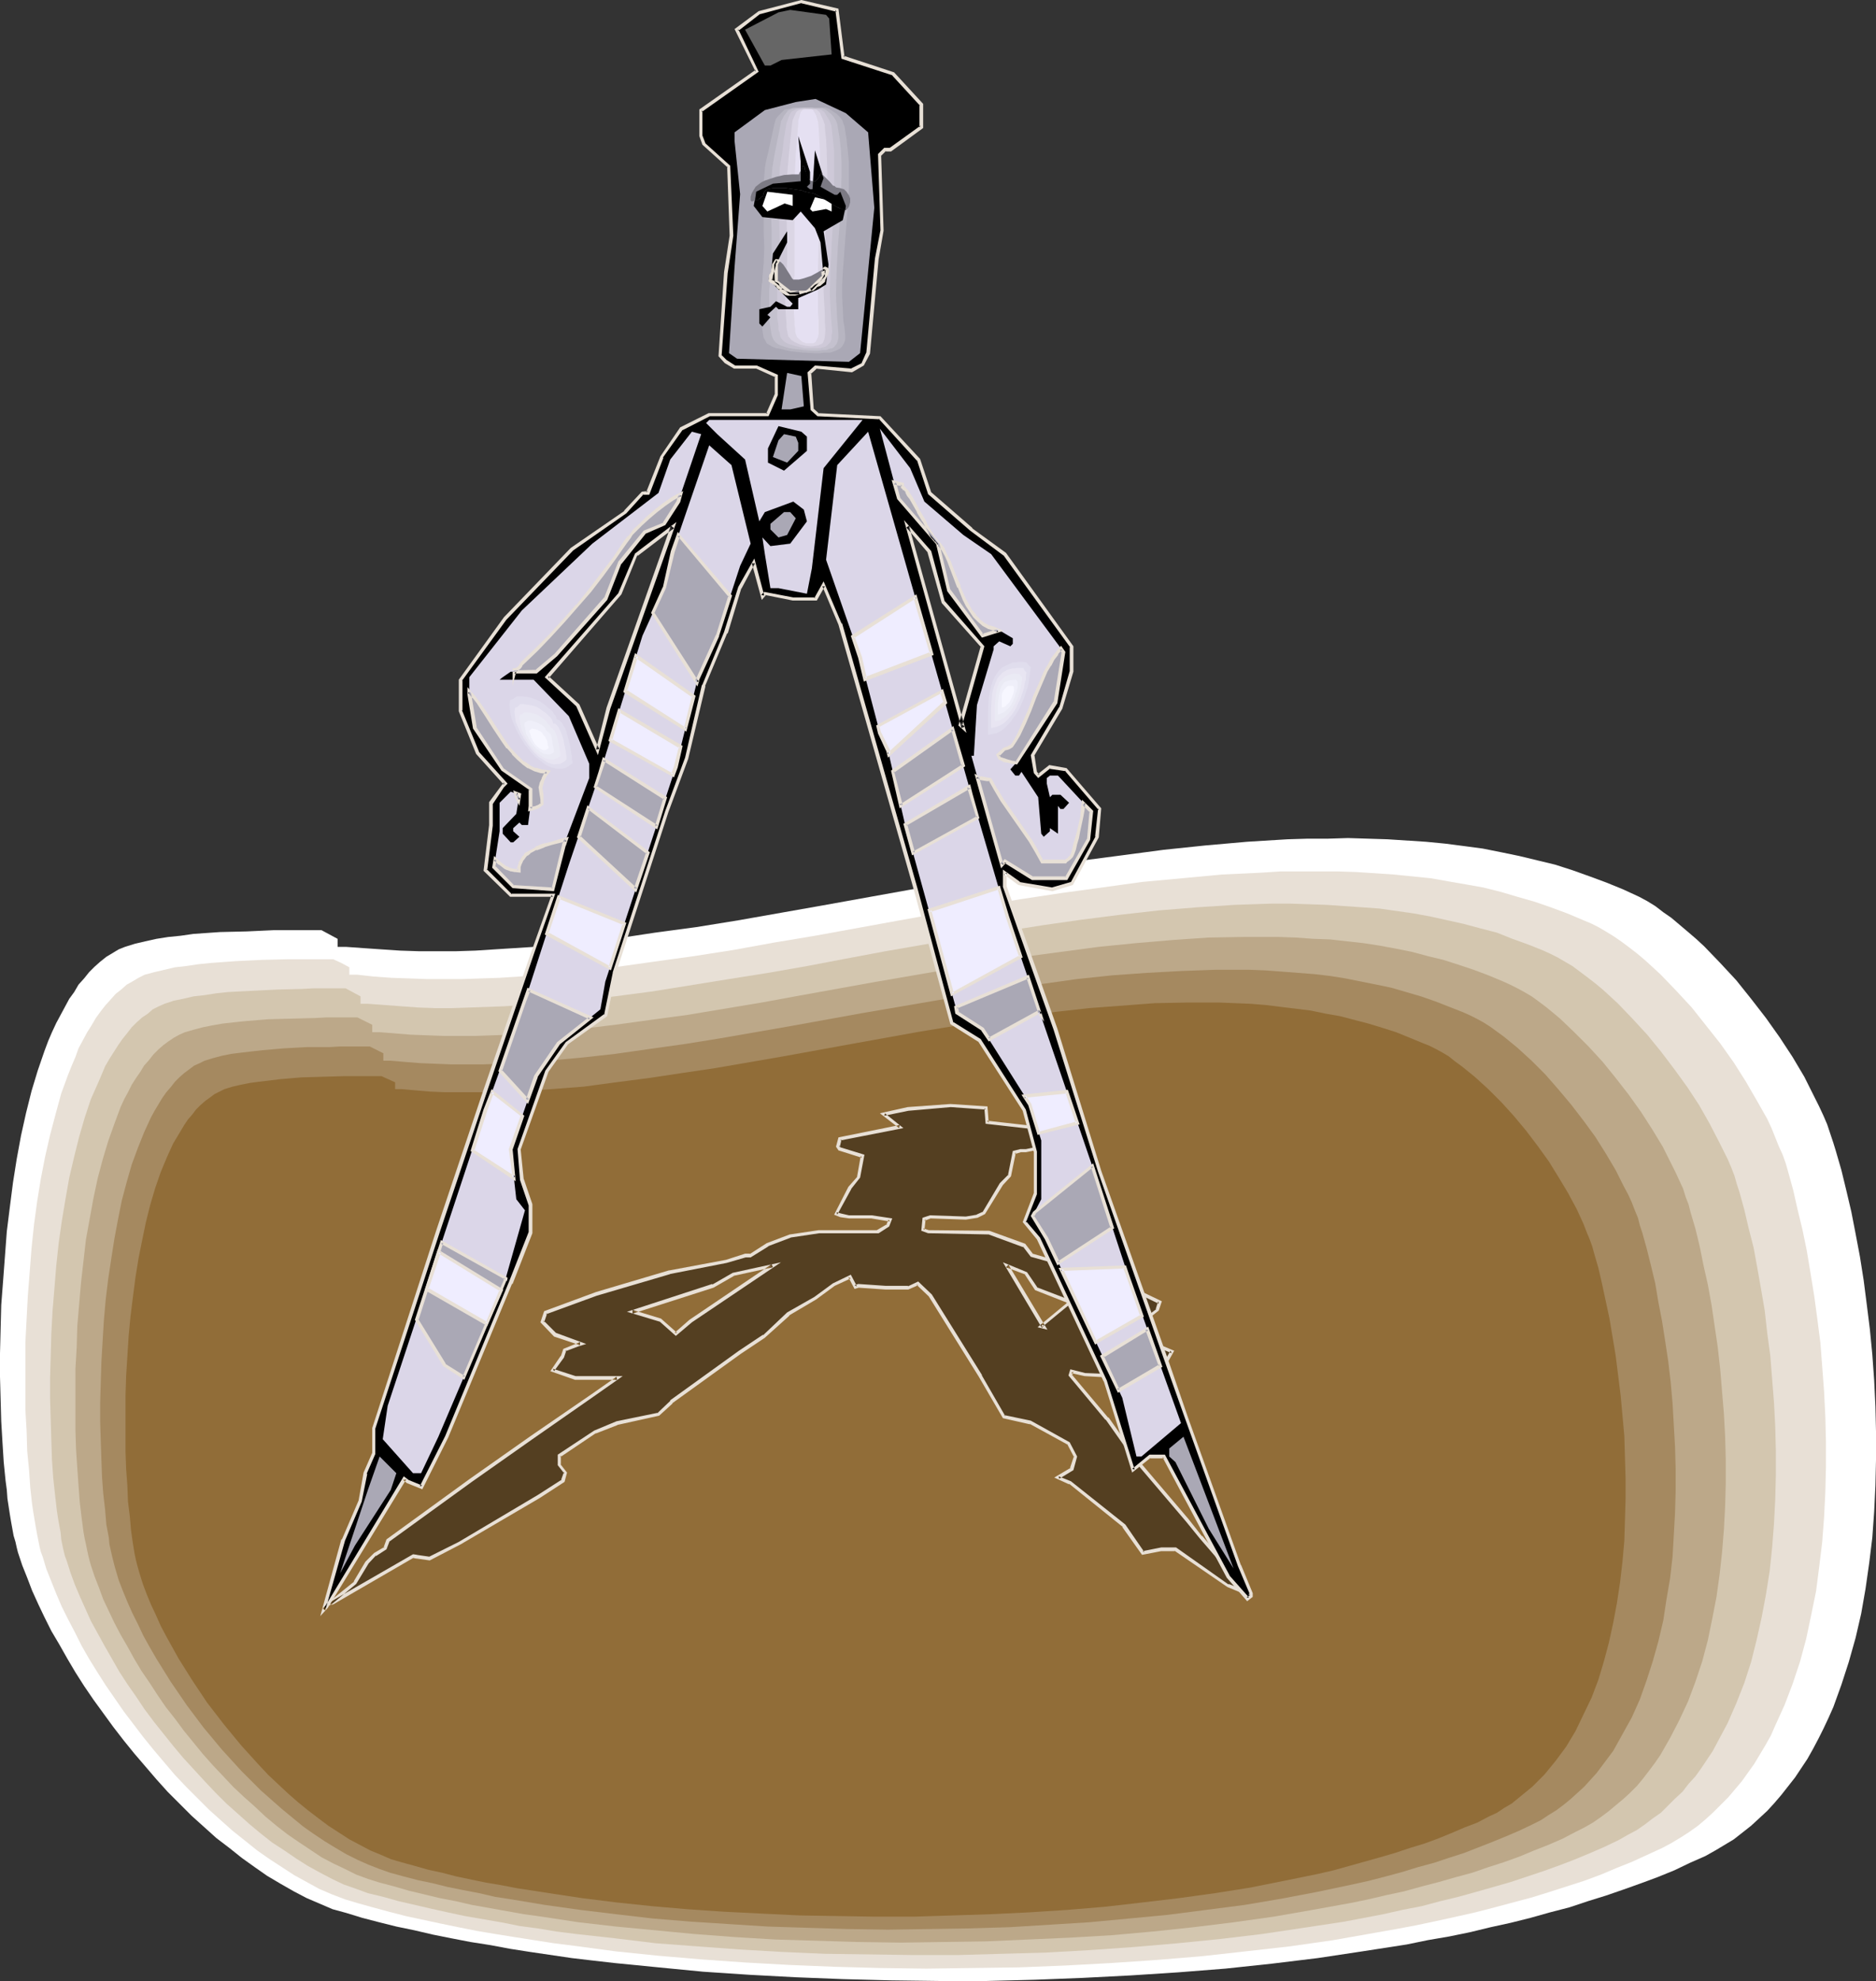 <?xml version="1.0" encoding="UTF-8" standalone="no"?>
<svg
   version="1.0"
   width="129.724mm"
   height="136.935mm"
   id="svg89"
   sodipodi:docname="Compass 11.wmf"
   xmlns:inkscape="http://www.inkscape.org/namespaces/inkscape"
   xmlns:sodipodi="http://sodipodi.sourceforge.net/DTD/sodipodi-0.dtd"
   xmlns="http://www.w3.org/2000/svg"
   xmlns:svg="http://www.w3.org/2000/svg">
  <rect width="100%" height="100%" fill="#333333" stroke="none"/>
  <sodipodi:namedview
     id="namedview89"
     pagecolor="#ffffff"
     bordercolor="#000000"
     borderopacity="0.25"
     inkscape:showpageshadow="2"
     inkscape:pageopacity="0.0"
     inkscape:pagecheckerboard="0"
     inkscape:deskcolor="#d1d1d1"
     inkscape:document-units="mm" />
  <defs
     id="defs1">
    <pattern
       id="WMFhbasepattern"
       patternUnits="userSpaceOnUse"
       width="6"
       height="6"
       x="0"
       y="0" />
  </defs>
  <path
     style="fill:#ffffff;fill-opacity:1;fill-rule:evenodd;stroke:none"
     d="m 84.032,243.021 h -9.211 -3.394 l -6.949,0.323 -6.949,0.162 -6.949,0.485 -3.394,0.485 -3.232,0.323 -3.07,0.485 -2.909,0.646 -2.747,0.646 -2.586,0.808 -1.616,0.646 -1.616,0.97 -1.616,0.97 -1.616,1.293 -1.454,1.293 -1.454,1.454 -1.293,1.616 -1.454,1.616 -1.131,1.939 -1.293,1.777 -1.131,2.101 -1.131,2.101 -1.131,2.101 -1.131,2.424 -0.97,2.262 -0.97,2.585 -1.778,5.171 -1.616,5.332 -1.454,5.817 -1.293,5.817 -1.131,6.14 -0.97,6.14 -0.808,6.302 -0.808,6.463 -0.485,6.463 -0.485,6.463 -0.485,6.302 -0.162,6.302 L 0,353.544 v 6.14 l 0.162,5.817 0.162,5.817 0.323,5.494 0.323,5.171 0.485,4.848 0.323,2.424 0.162,2.262 0.323,2.101 0.323,2.101 0.323,1.939 0.323,1.777 0.323,1.777 0.485,1.616 0.323,1.454 0.323,1.293 1.131,3.393 1.293,3.232 1.293,3.393 1.616,3.555 1.616,3.393 1.778,3.555 2.101,3.555 2.101,3.716 2.101,3.555 2.262,3.555 2.424,3.555 2.586,3.555 2.586,3.555 2.747,3.555 2.747,3.393 2.909,3.393 2.909,3.393 2.909,3.232 3.232,3.232 3.07,3.07 3.232,2.908 3.232,2.909 3.394,2.585 3.232,2.585 3.394,2.424 3.232,2.262 3.555,2.101 3.394,1.939 3.394,1.777 3.394,1.454 3.394,1.454 3.555,0.969 4.202,1.293 4.363,1.131 4.525,1.131 4.686,0.97 4.848,1.131 4.848,0.969 5.01,0.97 5.171,0.808 5.171,0.97 5.171,0.808 5.494,0.808 5.494,0.808 5.494,0.646 5.656,0.646 11.474,1.131 11.635,1.131 12.12,0.808 12.12,0.646 12.282,0.485 12.443,0.323 12.605,0.162 h 12.605 l 12.605,-0.323 12.443,-0.485 12.605,-0.646 12.443,-0.808 12.282,-0.97 12.12,-1.293 11.958,-1.454 11.797,-1.777 11.474,-1.777 5.494,-1.131 5.656,-0.97 5.494,-1.131 5.333,-1.293 5.171,-1.131 5.171,-1.293 5.171,-1.454 5.01,-1.293 4.848,-1.616 4.686,-1.454 4.686,-1.616 4.525,-1.616 4.363,-1.616 4.363,-1.777 4.04,-1.939 4.04,-1.777 2.586,-1.454 2.424,-1.454 2.424,-1.454 2.262,-1.777 2.262,-1.777 2.101,-1.939 2.101,-1.939 1.778,-1.939 1.939,-2.262 1.778,-2.262 1.778,-2.262 1.616,-2.424 1.616,-2.424 1.454,-2.585 1.454,-2.747 1.293,-2.585 1.293,-2.747 1.293,-2.909 2.101,-5.817 1.939,-5.979 1.778,-6.302 1.454,-6.302 1.131,-6.463 0.97,-6.786 0.808,-6.625 0.485,-6.786 0.323,-6.787 0.162,-6.948 v -6.948 l -0.162,-6.786 -0.323,-6.786 -0.485,-6.787 -0.646,-6.625 -0.808,-6.463 -0.808,-6.302 -0.97,-6.14 -1.131,-5.979 -1.131,-5.817 -1.293,-5.494 -1.293,-5.332 -1.454,-5.009 -0.646,-2.101 -0.808,-2.424 -0.808,-2.424 -0.97,-2.262 -1.131,-2.424 -1.293,-2.585 -1.293,-2.585 -1.293,-2.585 -3.07,-5.171 -3.394,-5.171 -3.555,-5.009 -3.878,-5.009 -3.878,-4.847 -4.202,-4.524 -4.202,-4.363 -2.101,-1.939 -2.262,-1.939 -2.101,-1.777 -2.101,-1.777 -2.101,-1.454 -2.101,-1.616 -2.101,-1.293 -2.101,-1.131 -2.101,-0.97 -2.101,-0.97 -4.363,-1.777 -4.363,-1.616 -4.525,-1.616 -4.525,-1.454 -4.686,-1.131 -4.686,-1.131 -4.686,-0.97 -4.848,-0.97 -4.848,-0.646 -5.01,-0.646 -5.01,-0.485 -5.01,-0.323 -5.01,-0.323 -5.171,-0.162 -5.171,-0.162 -5.171,0.162 h -5.333 l -5.333,0.162 -10.504,0.646 -10.989,0.97 -10.827,1.131 -10.989,1.454 -11.15,1.454 -11.15,1.777 -11.15,1.939 -22.301,3.878 -22.462,4.04 -10.989,1.939 -10.989,1.939 -10.989,1.777 -10.827,1.454 -10.666,1.616 -10.504,1.131 -10.504,0.969 -10.181,0.646 -5.01,0.323 -5.01,0.162 h -5.01 -4.848 l -4.848,-0.162 -4.848,-0.323 -4.686,-0.323 -4.525,-0.323 H 88.234 v -2.101 z"
     id="path1" />
  <path
     style="fill:#e8e0d6;fill-opacity:1;fill-rule:evenodd;stroke:none"
     d="m 87.102,250.615 h -8.726 -3.232 l -6.626,0.162 -6.787,0.323 -6.626,0.485 -3.232,0.323 -3.232,0.485 -2.909,0.323 -2.747,0.646 -2.747,0.646 -2.424,0.646 -1.616,0.808 -1.616,0.97 -1.454,0.808 -1.454,1.293 -1.454,1.131 -1.293,1.454 -1.454,1.616 -1.131,1.454 -1.293,1.777 -1.131,1.939 -1.131,1.777 -1.131,2.101 -1.131,2.101 -0.808,2.262 -0.97,2.262 -0.97,2.424 -1.778,4.848 -1.454,5.332 -1.454,5.494 -1.293,5.655 -1.131,5.817 -0.97,5.979 -0.808,5.979 -0.646,6.14 -0.485,6.302 -0.485,6.14 -0.323,6.14 -0.323,6.14 v 5.979 5.817 5.655 l 0.323,5.494 0.162,5.332 0.485,5.009 0.323,4.686 0.485,4.363 0.323,2.101 0.323,1.939 0.323,1.939 0.323,1.777 0.323,1.616 0.323,1.616 0.323,1.293 0.485,1.293 0.97,3.232 1.293,3.232 1.293,3.232 1.454,3.393 1.616,3.232 1.778,3.393 1.778,3.555 1.939,3.393 2.101,3.393 2.262,3.555 4.686,6.786 2.586,3.393 2.586,3.393 2.747,3.393 2.747,3.232 2.747,3.232 2.909,3.07 3.07,3.07 2.909,2.909 3.232,2.908 2.909,2.585 3.232,2.585 3.232,2.585 3.232,2.262 3.232,2.101 3.232,2.101 3.232,1.777 3.232,1.777 3.394,1.454 3.394,1.293 3.232,0.97 4.04,1.131 4.202,1.131 4.363,1.131 4.525,0.97 4.525,0.97 4.686,0.97 4.848,0.97 4.848,0.808 5.01,0.808 5.171,0.808 5.171,0.808 5.171,0.646 10.827,1.454 10.989,1.131 11.312,0.97 11.474,0.808 11.635,0.646 11.797,0.485 11.958,0.323 12.12,0.162 11.958,-0.162 12.12,-0.162 12.12,-0.485 11.958,-0.646 11.958,-0.808 11.797,-0.97 11.635,-1.293 11.474,-1.293 11.312,-1.616 10.989,-1.939 5.494,-0.97 5.171,-0.97 5.333,-1.131 5.171,-1.131 5.01,-1.131 5.01,-1.293 4.848,-1.293 4.848,-1.293 4.686,-1.454 4.525,-1.454 4.525,-1.454 4.363,-1.616 4.202,-1.777 4.04,-1.616 3.878,-1.777 3.878,-1.777 2.424,-1.293 2.424,-1.454 2.262,-1.454 2.262,-1.616 2.101,-1.777 1.939,-1.777 1.939,-1.939 1.939,-1.939 1.778,-2.101 1.778,-2.101 1.616,-2.262 1.616,-2.262 1.454,-2.424 1.454,-2.424 1.454,-2.585 1.131,-2.585 2.424,-5.332 2.101,-5.494 1.939,-5.817 1.616,-5.979 1.293,-6.14 1.293,-6.302 0.808,-6.302 0.808,-6.625 0.485,-6.463 0.323,-6.463 0.162,-6.625 v -6.625 l -0.162,-6.625 -0.323,-6.463 -0.485,-6.463 -0.485,-6.302 -0.808,-6.302 -0.808,-5.979 -0.97,-5.979 -0.97,-5.817 -1.131,-5.494 -1.293,-5.332 -1.131,-5.009 -1.293,-4.686 -0.646,-2.262 -0.808,-2.262 -0.97,-2.101 -0.97,-2.424 -0.97,-2.424 -1.131,-2.424 -2.747,-4.848 -2.909,-5.009 -3.07,-4.847 -3.555,-5.009 -3.717,-4.686 -3.717,-4.686 -4.04,-4.363 -4.04,-4.201 -2.101,-1.939 -1.939,-1.777 -2.101,-1.777 -2.101,-1.616 -1.939,-1.454 -2.101,-1.454 -2.101,-1.293 -1.939,-1.131 -1.939,-0.97 -1.939,-0.808 -4.202,-1.777 -4.363,-1.616 -4.202,-1.454 -4.525,-1.293 -4.363,-1.293 -4.525,-1.131 -4.525,-0.808 -4.686,-0.808 -4.525,-0.808 -4.848,-0.485 -4.848,-0.485 -4.848,-0.323 -4.848,-0.323 -4.848,-0.162 h -5.01 -5.01 -5.01 l -5.01,0.323 -10.342,0.485 -10.342,0.97 -10.504,0.97 -10.504,1.454 -10.666,1.454 -10.666,1.616 -10.827,1.777 -21.493,3.878 -21.331,3.878 -10.666,1.777 -10.666,1.939 -10.342,1.616 -10.504,1.454 -10.342,1.454 -10.019,1.131 -10.019,0.97 -9.858,0.646 -4.848,0.162 -4.848,0.162 h -4.686 -4.686 l -4.525,-0.162 -4.686,-0.162 -4.525,-0.323 -4.363,-0.485 h -2.101 v -1.939 L 89.203,251.585 Z"
     id="path2" />
  <path
     style="fill:#d3c6af;fill-opacity:1;fill-rule:evenodd;stroke:none"
     d="m 90.334,258.21 h -8.403 l -3.07,0.162 -6.464,0.162 -6.464,0.323 -6.302,0.323 -3.07,0.323 -3.07,0.485 -2.909,0.323 -2.747,0.646 -2.424,0.485 -2.424,0.808 -1.454,0.646 -1.616,0.808 -1.293,1.131 -1.454,0.97 -1.454,1.293 -1.293,1.293 -1.131,1.454 -1.293,1.616 -1.131,1.616 -1.131,1.777 -1.131,1.777 -1.131,1.939 -0.808,1.939 -0.97,2.262 -1.939,4.363 -1.616,4.848 -1.454,5.009 -1.293,5.171 -1.293,5.494 -0.97,5.494 -0.97,5.817 -0.808,5.655 -0.646,5.979 -0.485,5.979 -0.485,5.817 -0.323,5.979 -0.162,5.817 -0.162,5.655 v 5.655 l 0.162,5.494 0.162,5.332 0.162,5.009 0.323,4.686 0.485,4.524 0.485,4.201 0.323,2.101 0.323,1.777 0.323,1.777 0.162,1.777 0.323,1.616 0.323,1.454 0.323,1.293 0.485,1.293 0.97,3.07 1.131,3.07 1.293,3.07 1.454,3.232 1.454,3.232 1.778,3.232 1.778,3.232 1.939,3.393 1.939,3.393 2.101,3.232 2.262,3.232 2.262,3.393 2.424,3.232 2.586,3.232 2.586,3.232 2.586,3.07 5.494,5.979 2.747,2.909 2.909,2.908 2.909,2.585 3.07,2.747 2.909,2.424 3.07,2.424 3.232,2.101 3.07,2.101 3.07,1.939 3.232,1.777 3.07,1.616 3.07,1.454 3.232,1.131 3.07,1.131 4.04,0.97 4.04,1.131 4.202,0.97 4.202,0.97 4.363,0.97 4.525,0.97 4.686,0.808 4.686,0.808 4.848,0.97 4.848,0.646 4.848,0.808 5.171,0.646 10.181,1.131 10.666,1.293 10.827,0.808 10.989,0.808 11.15,0.646 11.312,0.485 11.474,0.162 11.474,0.162 h 11.635 l 11.474,-0.323 11.635,-0.323 11.474,-0.646 11.474,-0.808 11.312,-0.97 11.312,-1.131 10.827,-1.293 10.827,-1.616 10.666,-1.616 10.181,-1.939 5.01,-1.131 5.01,-0.97 4.848,-1.293 4.686,-1.131 4.686,-1.293 4.525,-1.293 4.525,-1.293 4.363,-1.454 4.363,-1.454 4.04,-1.454 4.202,-1.616 3.878,-1.616 3.717,-1.616 3.717,-1.777 2.262,-1.293 2.424,-1.293 2.101,-1.454 2.101,-1.616 2.101,-1.454 1.939,-1.939 1.778,-1.777 1.939,-1.777 1.616,-2.101 1.778,-1.939 1.616,-2.262 2.909,-4.363 1.293,-2.424 2.586,-4.848 2.262,-5.171 2.101,-5.332 1.778,-5.494 1.454,-5.817 1.293,-5.817 1.131,-5.979 0.97,-6.14 0.646,-6.14 0.485,-6.302 0.323,-6.302 0.162,-6.302 v -6.302 l -0.162,-6.302 -0.323,-6.302 -0.485,-6.14 -0.485,-6.14 -0.808,-5.979 -0.646,-5.817 -0.97,-5.655 -0.97,-5.494 -0.97,-5.332 -1.293,-5.009 -1.131,-4.848 -1.293,-4.686 -0.646,-1.939 -0.646,-2.262 -0.808,-2.101 -0.97,-2.262 -1.131,-2.262 -1.131,-2.262 -2.424,-4.686 -2.747,-4.847 -3.07,-4.686 -3.394,-4.686 -3.555,-4.686 -3.555,-4.363 -3.878,-4.201 -3.878,-4.04 -3.878,-3.555 -1.939,-1.616 -2.101,-1.616 -1.939,-1.454 -1.939,-1.454 -1.939,-1.131 -1.939,-1.131 -1.939,-0.97 -1.778,-0.808 -4.04,-1.616 -4.04,-1.454 -4.04,-1.616 -4.363,-1.131 -4.202,-1.131 -4.363,-0.97 -4.363,-0.97 -4.363,-0.808 -4.525,-0.646 -4.525,-0.646 -4.525,-0.323 -4.686,-0.323 -4.686,-0.323 -4.686,-0.162 -4.848,-0.162 h -4.686 l -9.696,0.323 -9.858,0.646 -10.019,0.808 -10.019,1.131 -10.181,1.293 -10.181,1.454 -10.181,1.616 -10.342,1.616 -20.523,3.555 -10.342,1.939 -10.181,1.939 -10.181,1.777 -10.181,1.616 -10.019,1.616 -10.019,1.616 -9.858,1.293 -9.696,1.131 -9.534,0.808 -9.534,0.646 -4.525,0.162 -4.525,0.162 -4.686,0.162 h -4.363 l -4.525,-0.162 -4.363,-0.323 -4.363,-0.323 -4.363,-0.323 h -1.939 v -1.939 z"
     id="path3" />
  <path
     style="fill:#bca889;fill-opacity:1;fill-rule:evenodd;stroke:none"
     d="m 93.405,265.804 h -8.08 l -2.909,0.162 -6.141,0.162 -6.141,0.162 -5.979,0.485 -3.07,0.323 -2.909,0.323 -2.747,0.485 -2.424,0.485 -2.424,0.646 -2.262,0.646 -1.454,0.646 -1.454,0.808 -1.454,0.97 -1.293,0.97 -1.293,1.131 -1.293,1.293 -1.131,1.454 -1.293,1.454 -0.97,1.616 -1.131,1.616 -1.131,1.777 -0.97,1.939 -0.97,1.777 -0.97,2.101 -1.616,4.363 -1.616,4.524 -1.454,4.847 -1.293,4.848 -1.131,5.332 -0.97,5.332 -0.97,5.332 -0.646,5.655 -0.646,5.655 -0.485,5.655 -0.485,5.655 -0.162,5.655 -0.323,5.494 v 5.494 5.332 5.332 l 0.162,5.009 0.323,4.848 0.323,4.524 0.323,4.363 0.485,4.04 0.485,3.716 0.323,1.777 0.323,1.454 0.323,1.616 0.323,1.454 0.323,1.293 0.323,1.131 0.97,2.909 1.131,2.909 1.131,3.07 1.454,3.07 1.454,3.07 1.616,3.07 1.778,3.07 1.778,3.232 1.939,3.232 2.101,3.07 2.101,3.232 2.101,3.07 2.424,3.07 2.262,3.07 5.01,6.14 2.586,2.909 2.747,2.908 2.586,2.747 2.747,2.585 2.909,2.585 2.747,2.585 2.909,2.424 2.909,2.262 3.07,2.101 2.909,1.939 2.909,1.939 3.07,1.616 3.07,1.454 2.909,1.454 3.07,1.131 3.07,0.97 3.717,0.97 3.878,1.131 4.04,0.97 4.04,0.97 4.202,0.808 4.202,0.97 4.525,0.808 4.525,0.808 4.525,0.808 4.686,0.646 9.534,1.454 9.858,1.131 10.181,0.97 10.181,0.97 10.666,0.808 10.666,0.646 10.827,0.323 10.827,0.323 11.15,0.162 10.989,-0.162 11.15,-0.162 10.989,-0.485 10.989,-0.485 10.989,-0.646 10.827,-0.97 10.666,-1.131 10.504,-1.293 10.342,-1.454 10.181,-1.777 9.858,-1.777 4.686,-0.97 4.848,-1.131 4.525,-0.97 4.686,-1.293 4.363,-1.131 4.525,-1.293 4.202,-1.131 4.202,-1.454 4.04,-1.293 4.04,-1.454 3.878,-1.616 3.717,-1.454 3.717,-1.616 3.394,-1.777 2.262,-1.131 2.262,-1.293 2.101,-1.454 1.939,-1.454 1.939,-1.616 1.939,-1.616 1.778,-1.616 1.778,-1.777 1.616,-1.939 1.616,-2.101 1.454,-1.939 1.454,-2.101 2.586,-4.524 2.424,-4.686 2.262,-4.848 1.939,-5.171 1.778,-5.332 1.454,-5.494 1.131,-5.494 1.131,-5.817 0.808,-5.817 0.646,-5.817 0.485,-5.979 0.323,-6.14 0.162,-5.979 v -6.14 l -0.162,-5.979 -0.323,-5.979 -0.485,-5.817 -0.485,-5.817 -0.646,-5.817 -0.808,-5.494 -0.808,-5.494 -0.97,-5.332 -1.131,-5.009 -0.97,-4.848 -1.131,-4.686 -1.293,-4.363 -0.485,-1.939 -0.808,-2.101 -0.646,-2.101 -0.97,-2.101 -0.97,-2.101 -1.131,-2.262 -2.262,-4.524 -2.747,-4.524 -2.909,-4.524 -3.232,-4.524 -3.394,-4.363 -3.394,-4.201 -3.717,-4.04 -3.717,-3.716 -3.717,-3.555 -1.939,-1.616 -1.778,-1.454 -1.939,-1.454 -1.778,-1.293 -1.939,-1.131 -1.778,-0.97 -1.939,-0.97 -1.778,-0.808 -3.878,-1.616 -3.878,-1.454 -3.878,-1.293 -4.04,-1.293 -4.04,-0.97 -4.202,-1.131 -4.04,-0.808 -4.363,-0.808 -4.202,-0.646 -4.363,-0.485 -4.363,-0.485 -4.525,-0.162 -4.363,-0.323 -4.525,-0.162 h -4.525 -4.686 l -9.211,0.162 -9.373,0.646 -9.534,0.808 -9.696,0.969 -9.696,1.293 -9.696,1.293 -9.858,1.616 -9.696,1.616 -19.715,3.393 -19.715,3.555 -9.696,1.777 -9.696,1.616 -9.696,1.616 -9.534,1.293 -9.373,1.293 -9.373,1.131 -9.05,0.808 -9.05,0.646 -8.888,0.323 h -8.565 l -4.363,-0.162 -4.202,-0.162 -4.04,-0.323 -4.04,-0.323 H 97.283 v -1.939 z"
     id="path4" />
  <path
     style="fill:#a58960;fill-opacity:1;fill-rule:evenodd;stroke:none"
     d="M 96.637,273.399 H 88.88 l -2.747,0.162 h -5.818 l -5.979,0.323 -5.656,0.485 -2.909,0.323 -2.747,0.323 -2.586,0.323 -2.424,0.485 -2.424,0.646 -2.101,0.646 -1.293,0.646 -1.454,0.646 -1.293,0.97 -1.293,0.97 -1.293,1.131 -1.131,1.131 -1.131,1.454 -1.131,1.293 -1.131,1.616 -0.97,1.616 -0.97,1.616 -0.97,1.777 -1.778,3.878 -1.616,4.04 -1.616,4.363 -1.293,4.524 -1.293,4.847 -0.97,4.848 -0.97,5.171 -0.808,5.171 -0.808,5.332 -0.646,5.332 -0.485,5.494 -0.323,5.332 -0.323,5.494 -0.162,5.332 -0.162,5.171 v 5.171 l 0.162,5.009 0.162,4.847 0.162,4.524 0.323,4.363 0.485,4.201 0.323,3.878 0.646,3.393 0.162,1.777 0.323,1.454 0.323,1.454 0.323,1.293 0.323,1.293 0.323,1.131 0.808,2.747 1.131,2.909 1.131,2.747 1.293,2.909 1.454,2.908 1.454,3.07 1.616,2.909 1.778,3.07 3.717,5.979 4.202,6.14 4.363,5.817 4.848,5.817 5.01,5.494 5.171,5.171 2.747,2.424 2.747,2.424 2.747,2.262 2.747,2.262 2.747,1.939 2.909,1.939 2.909,1.777 2.747,1.616 2.909,1.454 2.909,1.293 2.909,1.131 2.747,0.97 3.555,0.97 3.717,0.97 3.878,0.808 3.878,0.97 4.04,0.808 4.202,0.808 4.202,0.97 4.202,0.646 8.726,1.454 9.211,1.293 9.373,1.131 9.696,1.131 9.858,0.808 10.019,0.646 10.181,0.646 10.342,0.323 10.504,0.323 10.504,0.162 10.666,-0.162 10.504,-0.162 10.666,-0.323 10.504,-0.646 10.342,-0.646 10.342,-0.97 10.181,-0.97 10.019,-1.293 10.019,-1.293 9.534,-1.616 9.373,-1.777 9.211,-1.939 4.363,-0.97 4.363,-1.131 4.202,-1.131 4.202,-1.293 4.202,-1.131 3.878,-1.293 4.04,-1.293 3.717,-1.454 3.717,-1.454 3.555,-1.454 3.394,-1.454 3.394,-1.616 2.262,-1.131 1.939,-1.293 2.101,-1.293 1.939,-1.454 1.778,-1.454 1.778,-1.616 1.778,-1.616 1.616,-1.777 1.616,-1.777 2.909,-3.878 1.454,-1.939 2.424,-4.363 2.424,-4.363 2.101,-4.686 1.778,-5.009 1.616,-5.009 1.454,-5.171 1.293,-5.494 0.808,-5.332 0.97,-5.655 0.646,-5.655 0.323,-5.655 0.323,-5.817 0.162,-5.655 v -5.817 l -0.162,-5.817 -0.323,-5.655 -0.323,-5.655 -0.485,-5.494 -0.646,-5.494 -0.808,-5.332 -0.808,-5.171 -0.97,-5.009 -0.808,-4.847 -1.131,-4.686 -1.131,-4.524 -1.131,-4.04 -0.646,-1.939 -0.485,-1.939 -0.808,-1.939 -0.808,-2.101 -0.97,-2.101 -1.131,-2.101 -2.101,-4.201 -2.586,-4.363 -2.747,-4.363 -3.07,-4.201 -3.232,-4.201 -3.394,-4.04 -3.394,-3.878 -3.555,-3.555 -3.717,-3.393 -3.555,-2.909 -1.778,-1.293 -1.778,-1.293 -1.778,-1.131 -1.778,-0.97 -1.616,-0.808 -1.778,-0.808 -3.717,-1.454 -3.717,-1.454 -3.717,-1.293 -3.878,-1.131 -3.878,-1.131 -3.878,-0.808 -4.04,-0.808 -4.04,-0.808 -4.04,-0.646 -4.202,-0.485 -4.202,-0.323 -4.202,-0.323 -4.363,-0.323 -4.202,-0.162 h -8.726 l -8.888,0.323 -9.05,0.485 -9.05,0.646 -9.211,0.97 -9.211,1.293 -9.373,1.293 -9.211,1.454 -9.373,1.616 -18.907,3.232 -18.746,3.393 -18.584,3.232 -9.05,1.454 -9.211,1.293 -9.05,1.293 -8.726,0.97 -8.888,0.808 -8.565,0.646 -8.403,0.323 h -4.202 -4.04 l -4.04,-0.162 -4.04,-0.162 -4.04,-0.323 -3.878,-0.323 h -1.778 v -1.939 z"
     id="path5" />
  <path
     style="fill:#916d38;fill-opacity:1;fill-rule:evenodd;stroke:none"
     d="m 99.707,281.155 h -7.272 -2.586 l -5.656,0.162 -5.494,0.162 -5.656,0.485 -2.586,0.323 -2.747,0.323 -2.424,0.323 -2.424,0.485 -2.101,0.485 -2.101,0.646 -1.293,0.646 -1.293,0.646 -1.293,0.97 -1.131,0.808 -1.293,1.131 -1.131,1.131 -0.97,1.293 -1.131,1.293 -0.97,1.454 -0.97,1.616 -0.97,1.616 -0.97,1.616 -1.616,3.555 -1.616,3.878 -1.454,4.201 -1.293,4.363 -1.131,4.524 -0.97,4.686 -0.97,4.847 -0.808,5.009 -0.646,5.009 -0.646,5.171 -0.485,5.171 -0.323,5.171 -0.323,5.171 -0.162,5.009 v 5.009 4.848 4.847 l 0.162,4.524 0.323,4.363 0.162,4.201 0.485,3.878 0.323,3.716 0.485,3.393 0.485,2.909 0.323,1.454 0.323,1.293 0.323,1.131 0.323,1.131 0.808,2.585 0.97,2.585 1.131,2.747 1.293,2.747 1.293,2.908 1.454,2.747 1.616,2.908 1.616,2.909 3.555,5.655 3.878,5.817 4.363,5.655 4.525,5.494 4.686,5.171 2.424,2.585 2.586,2.424 2.586,2.424 2.586,2.262 2.586,2.101 2.747,2.101 2.586,1.939 2.747,1.777 2.747,1.777 2.747,1.454 2.747,1.454 2.747,1.131 2.586,1.131 2.747,0.808 3.555,0.97 3.394,0.97 3.717,0.808 3.717,0.97 3.878,0.808 3.878,0.808 3.878,0.646 4.202,0.808 8.403,1.293 8.565,1.293 9.05,1.131 9.211,0.97 9.373,0.808 9.534,0.646 9.696,0.485 10.019,0.485 9.858,0.162 10.019,0.162 h 10.019 l 10.181,-0.323 10.019,-0.323 10.019,-0.485 10.019,-0.646 9.696,-0.808 9.858,-1.131 9.534,-1.131 9.373,-1.293 9.211,-1.454 8.888,-1.777 8.726,-1.777 4.202,-0.969 4.04,-1.131 4.04,-1.131 4.04,-1.131 3.878,-1.131 3.878,-1.293 3.717,-1.131 3.555,-1.293 3.555,-1.454 3.394,-1.454 3.394,-1.293 3.07,-1.616 2.101,-0.97 1.939,-1.293 1.939,-1.131 1.778,-1.454 1.778,-1.454 1.778,-1.454 1.616,-1.616 1.616,-1.616 1.454,-1.777 1.454,-1.777 2.747,-3.716 2.424,-4.04 2.101,-4.363 2.101,-4.363 1.778,-4.686 1.454,-4.848 1.293,-4.847 1.131,-5.171 0.97,-5.171 0.808,-5.332 0.646,-5.494 0.485,-5.494 0.162,-5.332 0.162,-5.494 v -5.494 l -0.162,-5.494 -0.162,-5.494 -0.485,-5.332 -0.485,-5.332 -0.646,-5.171 -0.646,-5.171 -0.808,-4.848 -0.808,-4.847 -0.97,-4.524 -0.97,-4.524 -0.97,-4.201 -1.131,-3.878 -0.485,-1.777 -0.646,-1.777 -0.808,-1.939 -0.808,-2.101 -1.778,-3.878 -2.262,-4.201 -2.424,-4.04 -2.586,-4.201 -2.909,-4.04 -3.07,-4.04 -3.232,-3.878 -3.232,-3.555 -3.394,-3.393 -3.555,-3.232 -3.394,-2.747 -1.778,-1.293 -1.616,-1.293 -1.616,-0.97 -1.778,-0.97 -1.616,-0.808 -1.616,-0.646 -3.555,-1.454 -3.555,-1.454 -3.555,-1.131 -3.717,-1.131 -3.717,-0.97 -3.717,-0.97 -3.717,-0.646 -3.878,-0.808 -3.878,-0.485 -4.04,-0.485 -3.878,-0.485 -4.04,-0.323 -4.04,-0.162 -4.04,-0.162 h -8.403 l -8.403,0.162 -8.565,0.646 -8.565,0.646 -8.726,0.97 -8.888,1.131 -8.888,1.131 -8.888,1.454 -8.888,1.454 -17.938,3.232 -17.776,3.232 -17.776,3.07 -8.726,1.293 -8.565,1.293 -8.726,1.131 -8.403,1.131 -8.403,0.646 -8.08,0.485 -8.08,0.323 h -7.918 -3.878 l -3.717,-0.162 -3.878,-0.323 -3.717,-0.323 h -1.616 v -1.777 z"
     id="path6" />
  <path
     style="fill:#543f21;fill-opacity:1;fill-rule:evenodd;stroke:none"
     d="m 270.68,336.739 -2.424,-4.04 -5.171,-2.101 9.696,16.158 -0.646,-0.323 7.595,-6.302 z m -12.766,-43.466 12.766,1.454 6.464,2.424 -0.485,1.777 -8.565,1.616 h -1.454 l -1.454,0.485 -1.293,6.14 -2.101,2.101 -4.686,7.594 -1.616,0.808 -3.07,0.646 -9.373,-0.323 -1.616,0.485 -0.162,2.909 1.293,0.323 15.998,0.323 9.05,3.393 2.101,2.585 10.181,2.908 8.08,1.939 15.19,7.271 -0.646,2.101 -3.717,2.909 -8.565,3.716 0.323,1.293 0.646,0.323 3.232,-0.808 4.202,0.323 7.757,3.07 -1.454,2.424 -7.757,3.555 -5.171,0.485 -8.565,-0.485 -3.394,-0.808 -0.323,1.131 5.333,6.302 4.202,5.009 8.08,11.311 12.928,15.189 3.555,4.363 10.181,11.957 2.424,2.101 v 0.323 l -0.97,0.162 -4.525,-1.777 -13.736,-9.533 h -3.717 l -4.848,0.97 -4.848,-7.11 -14.221,-11.311 -3.07,-1.293 3.555,-2.262 1.131,-3.232 -1.939,-3.393 -10.019,-5.494 -6.787,-1.454 -6.141,-10.664 -13.09,-21.006 -3.394,-3.232 -2.424,1.131 h -5.979 l -7.11,-0.485 -0.808,0.323 -1.293,-2.747 -4.202,2.101 -5.01,3.555 -6.949,4.201 -6.302,5.817 -6.464,4.201 -17.776,12.927 -3.394,3.232 -10.827,2.262 -5.818,2.262 -9.211,6.14 -0.162,2.424 1.778,2.101 -0.808,2.101 -6.302,4.04 -20.685,12.28 -7.757,4.04 -3.394,-0.485 -0.808,-0.162 -21.17,12.28 -0.808,0.162 6.626,-5.494 3.07,-5.171 2.101,-2.262 2.747,-1.454 0.646,-2.101 21.816,-15.835 15.837,-11.149 15.837,-10.988 6.464,-4.524 h -10.989 l -5.818,-1.939 2.424,-3.555 0.646,-1.777 3.394,-1.454 0.808,-0.162 -6.626,-2.424 -3.394,-3.393 0.808,-2.424 13.251,-4.848 19.23,-5.655 14.867,-2.909 4.848,-1.454 h 1.454 l 4.525,-2.909 5.818,-2.262 7.595,-1.131 h 15.352 l 2.586,-1.616 0.485,-1.454 -4.686,-0.646 h -5.979 l -2.101,-0.485 -1.293,-0.485 3.555,-6.625 2.424,-2.909 0.97,-5.494 -5.979,-1.777 -0.485,-0.646 0.485,-2.101 15.675,-3.07 -4.202,-3.232 6.464,-1.454 10.989,-0.808 9.211,0.646 z m -81.285,55.261 3.878,-3.393 21.493,-14.542 -10.342,2.262 -5.333,3.07 -21.008,6.786 7.272,2.101 z"
     id="path7" />
  <path
     style="fill:#e8e0d6;fill-opacity:1;fill-rule:evenodd;stroke:none"
     d="m 270.841,336.255 0.323,0.162 -2.747,-4.04 -6.302,-2.585 10.181,17.128 0.646,-0.646 -0.646,-0.162 v 0.646 l 8.242,-6.786 -9.696,-3.716 -0.323,0.808 9.05,3.555 v -0.808 l -8.403,6.948 2.586,0.646 -10.181,-16.966 -0.646,0.646 5.171,1.939 -0.323,-0.162 2.747,4.201 z"
     id="path8" />
  <path
     style="fill:#e8e0d6;fill-opacity:1;fill-rule:evenodd;stroke:none"
     d="m 257.59,293.597 12.928,1.454 v 0 l 6.626,2.424 -0.323,-0.485 -0.646,1.777 0.485,-0.323 -8.565,1.777 v 0 h -1.454 l -1.939,0.485 -1.293,6.463 0.162,-0.323 -2.262,2.262 -4.525,7.594 0.162,-0.162 -1.778,0.808 h 0.162 l -2.909,0.485 v 0 l -9.373,-0.323 -1.939,0.646 -0.323,3.393 1.778,0.646 15.998,0.323 h -0.162 l 9.211,3.393 -0.323,-0.323 2.101,2.747 10.342,2.909 8.08,2.101 v 0 l 15.029,7.271 -0.162,-0.646 -0.646,2.101 0.323,-0.162 -3.878,2.909 h 0.162 l -8.726,3.878 0.323,1.777 0.808,0.485 3.555,-0.808 h -0.162 l 4.202,0.323 -0.162,-0.162 7.757,3.232 -0.323,-0.646 -1.293,2.262 0.162,-0.162 -7.757,3.716 h 0.162 l -5.171,0.323 v 0 l -8.565,-0.323 h 0.162 l -3.878,-0.97 -0.485,1.616 9.696,11.634 v -0.162 l 8.08,11.472 v 0 l 12.928,15.189 v 0 l 3.555,4.363 v 0 l 10.181,11.796 2.424,2.262 -0.162,-0.323 v 0.162 l 0.323,-0.323 -0.97,0.162 h 0.323 l -4.525,-1.777 v 0.162 l -13.736,-9.695 h -3.878 l -4.848,0.97 0.485,0.323 -5.01,-7.271 -14.221,-11.311 -3.232,-1.293 0.162,0.646 3.717,-2.262 0.97,-3.555 -1.939,-3.716 -10.181,-5.655 -6.949,-1.454 0.323,0.323 -6.141,-10.664 v -0.162 l -13.09,-21.006 -3.555,-3.393 -2.747,1.293 0.162,-0.162 h -5.979 l -7.11,-0.485 -0.97,0.323 0.646,0.323 -1.616,-3.07 -4.686,2.262 -4.848,3.555 -7.11,4.04 -6.302,5.979 v -0.162 l -6.302,4.201 -17.938,12.927 v 0.162 l -3.394,3.232 0.323,-0.162 -10.989,2.262 -5.818,2.424 -9.534,6.302 v 2.747 l 1.778,2.262 -0.162,-0.485 -0.808,2.262 0.323,-0.323 -6.302,4.04 -20.685,12.28 v 0 l -7.757,3.878 h 0.162 l -3.394,-0.485 h 0.162 l -1.131,-0.162 -21.331,12.28 h 0.162 l -0.808,0.162 0.485,0.808 6.626,-5.494 3.232,-5.332 -0.162,0.162 2.101,-2.262 v 0.162 l 2.747,-1.777 0.808,-2.101 -0.162,0.162 21.654,-15.674 15.837,-11.149 15.998,-11.149 7.595,-5.332 h -12.443 0.162 l -5.979,-1.939 0.323,0.646 2.586,-3.555 0.646,-1.939 -0.323,0.323 3.394,-1.293 v 0 l 2.101,-0.646 -7.918,-2.909 0.162,0.162 -3.394,-3.393 0.162,0.485 0.808,-2.424 -0.323,0.323 13.251,-4.848 19.23,-5.655 h -0.162 l 14.867,-2.909 v 0 l 5.01,-1.454 h -0.162 1.454 l 4.686,-2.909 h -0.162 l 5.979,-2.262 h -0.162 l 7.595,-1.131 v 0 h 15.514 l 2.747,-1.777 0.808,-2.101 -5.333,-0.808 h -5.979 v 0 l -2.101,-0.485 v 0 l -1.131,-0.323 0.162,0.646 3.717,-6.787 -0.162,0.162 2.424,-3.07 1.131,-5.979 -6.302,-1.939 0.162,0.162 -0.485,-0.646 0.162,0.485 0.485,-2.101 -0.323,0.323 16.483,-3.232 -4.848,-3.878 -0.162,0.646 6.302,-1.293 v 0 l 11.15,-0.969 h -0.162 l 9.211,0.646 -0.323,-0.323 0.323,4.04 0.808,-0.323 -0.323,-4.201 -9.696,-0.646 v 0 l -11.15,0.808 v 0 l -7.272,1.616 5.01,3.878 0.162,-0.808 -15.998,3.232 -0.646,2.424 0.646,0.97 6.141,1.939 -0.323,-0.485 -0.97,5.494 0.162,-0.162 -2.424,2.747 -3.717,7.271 1.616,0.646 2.262,0.323 h 5.979 -0.162 l 4.848,0.808 -0.323,-0.485 -0.646,1.454 0.323,-0.323 -2.747,1.616 h 0.323 -15.352 -0.162 l -7.595,1.131 -5.979,2.262 -4.525,2.909 0.323,-0.162 h -1.454 l -5.01,1.616 v 0 l -14.706,2.747 h -0.162 l -19.069,5.655 -13.574,5.009 -0.97,2.909 3.555,3.716 6.787,2.262 v -0.808 l -0.808,0.323 v 0 l -3.555,1.454 -0.646,1.939 v -0.162 l -2.747,4.04 6.464,2.262 h 10.989 l -0.162,-0.808 -6.464,4.524 -15.998,10.988 -15.837,11.149 -21.816,15.835 -0.808,2.262 0.323,-0.323 -2.747,1.616 -2.262,2.262 -3.07,5.171 h 0.162 l -8.242,6.625 2.747,-0.646 21.17,-12.28 -0.323,0.162 0.808,0.162 h 0.162 l 3.394,0.485 8.08,-4.201 v 0 l 20.685,-12.119 6.464,-4.201 0.646,-2.424 -1.778,-2.262 0.162,0.162 v -2.424 l -0.162,0.485 9.373,-6.302 -0.162,0.162 5.818,-2.262 h -0.162 l 10.989,-2.424 3.555,-3.232 h -0.162 l 17.938,-12.927 6.302,-4.201 0.162,-0.162 6.302,-5.655 h -0.162 l 7.11,-4.201 4.848,-3.555 v 0 l 4.202,-1.939 -0.646,-0.323 1.616,3.07 1.131,-0.323 h -0.162 l 7.11,0.485 h 5.979 l 2.586,-1.131 -0.485,-0.162 3.394,3.232 -0.162,-0.162 13.09,21.006 v 0 l 6.302,10.826 7.11,1.616 -0.162,-0.162 10.019,5.494 -0.162,-0.162 1.778,3.393 v -0.323 l -1.131,3.393 0.323,-0.323 -4.363,2.585 3.878,1.777 v -0.162 l 14.059,11.311 h -0.162 l 5.171,7.271 5.01,-0.97 v 0 h 3.717 l -0.323,-0.162 13.898,9.533 4.686,1.939 1.293,-0.485 0.162,-0.485 -2.586,-2.424 -10.181,-11.957 v 0.162 l -3.555,-4.524 v 0 l -12.928,-15.189 0.162,0.162 -8.08,-11.472 h -0.162 l -9.534,-11.311 0.162,0.323 0.323,-0.97 -0.646,0.323 3.555,0.808 8.565,0.485 h 0.162 l 5.171,-0.485 7.918,-3.716 1.616,-2.909 -8.08,-3.393 -4.363,-0.162 -3.394,0.646 0.323,0.162 -0.646,-0.323 0.323,0.323 -0.323,-1.293 -0.162,0.485 8.403,-3.878 3.878,-3.07 0.808,-2.424 -15.514,-7.433 -8.242,-2.101 -10.019,-2.908 0.162,0.162 -2.101,-2.747 -9.373,-3.393 -15.998,-0.162 h 0.162 l -1.454,-0.485 0.323,0.485 0.323,-2.909 -0.323,0.485 1.616,-0.646 h -0.162 l 9.373,0.323 3.07,-0.485 1.939,-0.97 4.686,-7.594 v 0 l 2.101,-2.262 1.293,-6.302 -0.323,0.485 1.616,-0.485 h -0.162 1.454 l 8.888,-1.777 0.808,-2.424 -6.949,-2.585 -12.928,-1.454 0.485,0.485 z"
     id="path9" />
  <path
     style="fill:#e8e0d6;fill-opacity:1;fill-rule:evenodd;stroke:none"
     d="m 176.629,349.02 4.202,-3.555 v 0 l 23.27,-15.674 -12.605,2.747 -5.333,3.07 v -0.162 l -22.301,7.271 8.565,2.585 -0.162,-0.162 4.363,3.878 0.323,-0.808 -4.202,-3.716 -7.434,-2.262 v 0.97 l 21.17,-6.786 5.333,-3.07 h -0.162 l 10.342,-2.262 -0.323,-0.808 -21.493,14.542 v 0 l -3.878,3.393 h 0.646 z"
     id="path10" />
  <path
     style="fill:#000000;fill-opacity:1;fill-rule:evenodd;stroke:none"
     d="m 246.601,157.382 -3.717,-13.25 -5.656,-6.625 14.544,52.676 -0.808,-0.808 5.818,-20.521 z m -26.341,-142.355 13.09,4.363 7.434,7.918 v 5.979 l -8.08,5.817 h -1.454 l -1.293,1.293 0.646,19.875 -1.454,7.271 -2.262,24.722 -1.454,2.908 -2.909,1.616 -9.373,-0.808 -1.616,1.454 0.646,9.533 1.616,1.454 16.16,0.646 10.019,10.988 2.909,8.725 10.989,9.533 8.726,6.463 17.453,24.076 v 6.625 l -2.909,9.533 -7.272,12.442 0.646,4.201 0.808,0.97 3.07,-2.262 4.202,0.646 8.888,10.341 -0.808,7.271 -6.626,12.28 -5.01,1.454 -8.726,-1.454 -3.717,-2.909 v 3.716 l 7.272,20.359 5.979,16.805 11.635,37.164 17.453,49.768 5.01,14.381 13.898,38.78 3.07,7.271 v 0.808 l -0.808,0.646 -5.01,-5.817 -16.806,-31.347 h -3.878 l -4.202,3.555 -7.272,-23.268 -17.614,-37.326 -3.555,-4.201 2.747,-7.433 v -10.988 l -2.747,-10.826 -11.797,-18.259 -7.272,-4.363 -9.373,-35.064 -19.715,-69.319 -4.363,-10.18 -2.101,3.555 h -5.818 l -7.434,-1.293 -0.646,0.646 -2.262,-8.725 -3.555,6.625 -3.717,11.634 -5.818,13.735 -4.363,19.067 -5.171,13.896 -13.898,42.173 -2.262,10.988 -10.019,7.433 -5.171,7.271 -7.272,20.359 0.646,7.918 2.262,6.625 v 7.271 l -5.171,13.25 -16.806,40.073 -6.626,13.25 -3.555,-1.616 -0.808,-0.646 -20.362,33.448 -0.646,0.808 5.01,-18.259 4.363,-10.18 1.454,-7.271 2.101,-5.171 v -6.463 l 16.968,-51.868 12.282,-36.518 12.605,-36.356 5.01,-14.542 h -10.989 l -6.626,-6.625 1.454,-11.796 v -5.817 l 3.07,-4.363 0.646,-0.646 -7.272,-8.079 -4.363,-10.988 v -8.079 l 11.635,-15.997 17.453,-18.097 13.898,-9.695 4.525,-5.009 h 1.454 l 3.555,-9.372 5.171,-7.433 7.272,-3.555 h 15.352 l 2.101,-5.171 v -5.009 l -5.01,-2.262 h -5.818 l -2.262,-1.454 -1.454,-1.454 1.454,-21.975 1.454,-9.533 -0.646,-18.097 -6.626,-5.817 -0.646,-2.262 v -6.625 l 14.544,-10.18 -5.171,-10.826 5.818,-4.524 10.989,-2.908 9.373,2.262 z m -64.155,180.973 2.909,-10.988 16.806,-47.505 -9.534,7.271 -4.202,10.341 -19.069,21.814 7.918,7.271 z"
     id="path11" />
  <path
     style="fill:#e8e0d6;fill-opacity:1;fill-rule:evenodd;stroke:none"
     d="m 246.925,157.059 v 0.162 l -3.555,-13.25 -7.11,-8.079 15.029,54.292 0.808,-0.323 -0.808,-0.808 0.162,0.485 5.818,-20.683 -10.342,-11.796 -0.808,0.485 10.342,11.634 -0.162,-0.323 -5.818,20.683 2.101,1.939 -15.029,-54.13 -0.646,0.485 5.656,6.625 -0.162,-0.162 3.717,13.25 z"
     id="path12" />
  <path
     style="fill:#e8e0d6;fill-opacity:1;fill-rule:evenodd;stroke:none"
     d="m 219.937,15.35 13.413,4.363 -0.323,-0.162 7.434,8.079 -0.162,-0.323 v 5.979 l 0.323,-0.485 -8.08,5.817 h 0.162 -1.616 l -1.616,1.616 0.646,20.036 v -0.162 l -1.454,7.433 -2.262,24.722 v -0.162 l -1.293,2.908 0.162,-0.162 -2.909,1.454 h 0.323 l -9.696,-0.808 -1.939,1.777 0.808,9.857 1.778,1.616 16.322,0.808 -0.323,-0.162 10.019,10.988 v -0.162 l 2.909,8.887 10.989,9.533 v 0 l 8.888,6.625 -0.162,-0.162 17.453,24.076 -0.162,-0.323 v 6.625 -0.162 l -2.747,9.533 v -0.162 l -7.434,12.603 0.808,4.686 1.131,1.293 3.232,-2.585 -0.323,0.162 4.363,0.646 -0.323,-0.162 8.888,10.341 -0.162,-0.485 -0.808,7.433 0.162,-0.162 -6.626,12.28 0.162,-0.323 -5.01,1.454 h 0.162 l -8.726,-1.454 h 0.323 l -4.525,-3.232 v 4.524 l 7.272,20.521 5.979,16.805 11.635,37.164 17.453,49.606 5.171,14.542 13.898,38.78 v 0 l 3.07,7.271 -0.162,-0.162 v 0.808 l 0.323,-0.485 -0.97,0.808 h 0.646 l -5.171,-5.817 0.162,0.162 -16.968,-31.67 h -4.04 l -4.525,3.716 0.646,0.162 -7.272,-23.268 v 0 l -17.453,-37.326 -3.717,-4.363 v 0.485 l 2.909,-7.433 v -11.149 l -2.909,-10.988 -11.797,-18.42 -7.272,-4.524 0.162,0.323 -9.373,-35.064 -19.715,-69.319 h -0.162 l -4.686,-10.988 -2.424,4.363 0.323,-0.162 h -5.818 v 0 l -7.595,-1.454 -0.808,0.808 0.808,0.162 -2.586,-9.695 -4.202,7.433 -3.717,11.796 v 0 l -5.656,13.735 -0.162,0.162 -4.363,18.905 -5.171,13.896 -13.736,42.173 v 0.162 l -2.262,10.988 0.162,-0.323 -10.181,7.433 -5.333,7.433 -7.272,20.521 0.646,8.079 2.262,6.625 v -0.162 7.271 -0.162 l -5.171,13.088 v 0 l -16.645,40.234 -6.626,13.088 0.646,-0.162 -3.555,-1.454 v 0 l -1.293,-0.97 -20.523,33.932 v -0.162 l -0.646,0.808 0.646,0.485 5.171,-18.259 v 0 l 4.363,-10.18 1.454,-7.271 h -0.162 l 2.262,-5.171 v -6.625 0 l 16.968,-51.707 12.282,-36.518 12.443,-36.518 5.333,-15.027 h -11.635 l 0.323,0.162 -6.626,-6.625 0.162,0.323 1.454,-11.634 v -5.979 0.323 l 2.909,-4.363 v 0 l 0.97,-0.97 -7.595,-8.402 0.162,0.162 -4.525,-10.988 0.162,0.162 v -8.079 l -0.162,0.323 11.635,-15.997 v 0 l 17.453,-18.097 v 0 l 13.898,-9.695 4.525,-5.009 -0.323,0.162 h 1.778 l 3.717,-9.695 h -0.162 l 5.171,-7.271 -0.162,0.162 7.272,-3.716 h -0.162 15.514 l 2.424,-5.494 V 97.919 l -5.494,-2.424 h -5.818 0.162 l -2.262,-1.454 0.162,0.162 -1.454,-1.454 v 0.323 l 1.616,-21.975 v 0.162 l 1.454,-9.695 -0.808,-18.259 -6.626,-5.979 0.162,0.162 -0.808,-2.101 v 0 -6.625 l -0.162,0.485 14.867,-10.503 -5.333,-11.149 v 0.485 l 5.818,-4.524 -0.162,0.162 10.827,-2.908 h -0.162 l 9.373,2.262 -0.323,-0.485 1.616,12.765 0.808,-0.323 -1.616,-12.765 L 209.433,0 l -11.15,2.908 -6.302,4.686 5.494,11.149 v -0.485 l -14.706,10.341 v 6.948 l 0.808,2.262 6.626,5.979 -0.162,-0.323 0.646,18.097 v 0 l -1.454,9.533 v 0 l -1.454,21.975 1.616,1.777 2.424,1.454 h 5.979 -0.162 l 5.01,2.262 -0.162,-0.323 v 5.009 -0.323 l -2.262,5.171 0.485,-0.162 h -15.514 l -7.434,3.716 -5.171,7.594 -3.717,9.372 0.485,-0.323 -1.616,0.162 -4.686,5.009 h 0.162 l -14.059,9.695 -17.453,18.097 v 0 l -11.797,16.32 v 8.241 l 4.525,11.149 7.272,8.079 v -0.646 l -0.646,0.808 -3.232,4.363 v 5.979 0 l -1.454,11.957 6.949,6.786 h 11.15 l -0.323,-0.485 -5.171,14.542 -12.605,36.356 -12.282,36.518 -16.806,51.868 v 6.625 -0.162 l -2.262,5.171 -1.293,7.271 v 0 l -4.363,10.18 h -0.162 l -5.494,20.036 1.939,-2.101 20.523,-33.609 -0.808,0.162 0.97,0.808 4.04,1.616 6.787,-13.573 16.645,-40.073 h 0.162 l 5.171,-13.25 v -7.594 l -2.262,-6.625 v 0.162 l -0.808,-7.918 v 0.162 l 7.272,-20.359 v 0 l 5.171,-7.271 -0.162,0.162 10.342,-7.433 2.262,-11.149 v 0 l 13.736,-42.173 5.171,-13.896 4.525,-19.067 -0.162,0.162 5.818,-13.896 h 0.162 l 3.555,-11.796 v 0.162 l 3.555,-6.625 h -0.808 l 2.586,9.533 1.131,-1.293 h -0.323 l 7.272,1.454 h 6.302 l 2.101,-3.716 h -0.646 l 4.202,10.018 v 0 l 19.715,69.319 9.534,35.064 7.434,4.686 -0.162,-0.162 11.635,18.097 v 0 l 2.909,10.826 v -0.162 10.988 -0.162 l -2.909,7.594 3.717,4.524 v 0 l 17.453,37.164 v -0.162 l 7.434,23.914 4.848,-3.878 -0.323,0.162 h 3.878 l -0.485,-0.323 16.806,31.509 5.333,6.14 1.454,-1.131 v -0.97 l -3.07,-7.433 v 0.162 l -13.898,-38.78 -5.01,-14.542 -17.614,-49.768 -11.474,-37.164 -5.979,-16.805 -7.272,-20.359 v 0.162 -3.716 l -0.646,0.485 3.717,2.747 8.888,1.616 5.333,-1.616 6.787,-12.442 0.646,-7.594 -9.05,-10.503 -4.525,-0.808 -3.07,2.424 h 0.485 l -0.808,-0.808 0.162,0.162 -0.646,-4.363 -0.162,0.323 7.434,-12.442 2.909,-9.695 v -6.625 l -17.614,-24.399 -8.888,-6.463 h 0.162 l -10.989,-9.533 0.162,0.162 -2.909,-8.726 -10.342,-11.149 -16.322,-0.808 0.323,0.162 -1.616,-1.454 0.162,0.162 -0.646,-9.372 -0.162,0.323 1.616,-1.454 h -0.323 l 9.534,0.969 3.07,-1.777 1.616,-3.07 2.262,-24.722 1.293,-7.433 -0.646,-19.875 v 0.323 l 1.293,-1.293 -0.323,0.162 h 1.616 l 8.403,-6.14 v -6.302 l -7.595,-8.241 -13.251,-4.363 0.323,0.485 z"
     id="path13" />
  <path
     style="fill:#e8e0d6;fill-opacity:1;fill-rule:evenodd;stroke:none"
     d="m 156.267,197.293 3.232,-12.119 17.291,-48.798 -10.827,8.241 -4.363,10.341 0.162,-0.162 -19.392,22.137 8.242,7.594 v 0 l 5.656,12.765 0.323,-1.616 -5.171,-11.634 -8.08,-7.433 v 0.646 l 19.069,-21.975 4.202,-10.341 v 0.323 l 9.534,-7.271 -0.808,-0.646 -16.806,47.505 -2.747,10.988 0.808,-0.162 z"
     id="path14" />
  <path
     style="fill:#666666;fill-opacity:1;fill-rule:evenodd;stroke:none"
     d="m 216.705,4.847 0.646,9.372 -13.09,1.454 -2.909,1.454 h -1.454 l -5.171,-9.372 8.726,-4.524 3.07,-0.646 9.373,1.293 z"
     id="path15" />
  <path
     style="fill:#000000;fill-opacity:1;fill-rule:evenodd;stroke:none"
     d="m 232.057,21.491 5.818,5.817 0.808,3.716 -2.909,4.363 -2.424,1.454 -0.646,0.808 h -2.101 l -1.454,-5.171 -7.272,-6.625 -8.08,-2.101 -8.08,0.646 -10.989,4.363 -3.555,2.908 -2.262,2.262 v 5.171 l -3.555,-3.716 v -5.009 l 10.827,-8.887 4.525,-0.646 7.918,-3.716 14.706,0.646 z"
     id="path16" />
  <path
     style="fill:#aaa8b5;fill-opacity:1;fill-rule:evenodd;stroke:none"
     d="m 226.886,34.579 1.616,19.713 -3.717,37.972 -2.909,2.262 -29.25,-0.808 -2.101,-1.454 1.454,-22.46 1.454,-19.067 -1.454,-13.896 v -2.262 l 7.918,-5.817 8.08,-2.101 5.171,-0.808 7.918,3.716 z"
     id="path17" />
  <path
     style="fill:#aaa8b5;fill-opacity:1;fill-rule:evenodd;stroke:none"
     d="m 210.08,106.16 -3.555,0.808 h -2.262 l 1.454,-9.533 3.717,0.808 z"
     id="path18" />
  <path
     style="fill:#dbd6e8;fill-opacity:1;fill-rule:evenodd;stroke:none"
     d="m 215.251,122.318 -3.07,26.176 -1.293,6.625 -7.434,-1.454 h -2.101 l -1.454,-8.887 -0.646,-4.363 2.101,2.262 5.171,-0.646 4.363,-5.817 -0.808,-3.07 -2.747,-2.101 -7.434,2.747 -1.454,2.424 -3.717,-16.158 -7.272,-6.625 -2.909,-2.909 0.808,-0.808 h 40.077 z"
     id="path19" />
  <path
     style="fill:#000000;fill-opacity:1;fill-rule:evenodd;stroke:none"
     d="m 210.888,114.078 v 3.716 l -5.979,5.171 -4.202,-2.101 v -3.716 l 2.747,-5.817 5.979,1.454 z"
     id="path20" />
  <path
     style="fill:#dbd6e8;fill-opacity:1;fill-rule:evenodd;stroke:none"
     d="m 241.592,131.044 10.181,8.725 7.272,5.009 18.907,25.53 -2.101,13.25 -10.504,15.997 -1.293,1.454 1.293,1.616 h 0.97 l 0.646,-0.97 4.363,6.625 0.808,9.533 0.646,0.808 1.616,-1.454 v -0.808 l 2.101,1.454 v -7.271 l 0.646,0.808 h 0.808 l 1.454,-1.616 -2.262,-2.101 h -2.101 l -0.646,0.646 -0.808,-3.555 v -1.454 l 0.808,-0.646 h 2.101 l 8.726,9.372 -0.808,7.271 -5.818,10.18 h -8.726 l -7.272,-4.363 -0.808,0.808 -7.918,-28.439 h 0.646 l 0.808,-13.25 4.363,-14.542 v -0.808 l 1.454,-1.293 2.909,1.293 0.646,-0.646 v -1.454 l -3.555,-2.101 -4.363,1.454 -8.888,-11.796 -2.747,-12.28 -10.342,-11.796 -4.848,-18.259 7.918,10.341 z"
     id="path21" />
  <path
     style="fill:#dbd6e8;fill-opacity:1;fill-rule:evenodd;stroke:none"
     d="m 177.275,131.044 -3.717,5.817 -5.01,2.101 -6.464,8.079 -3.878,9.372 -12.928,14.704 -5.171,4.363 h -6.626 l -2.101,1.454 -0.808,0.646 h 8.888 l 9.211,9.533 5.333,12.442 v 3.716 l -6.626,17.451 -2.909,11.634 -10.342,-0.646 -5.01,-5.171 1.454,-9.372 v -7.433 l 2.909,-2.909 2.262,0.808 -0.808,5.009 -3.555,3.716 v 1.454 l 2.101,2.262 h 0.646 l 1.616,-1.454 -1.616,-1.454 v -0.808 l 1.616,-1.454 0.646,0.646 h 1.616 l 0.646,-5.009 v -4.363 l -7.272,-5.171 -7.272,-10.826 -1.454,-8.887 v -4.363 l 13.736,-17.451 18.422,-17.451 17.291,-13.25 3.07,-8.725 5.656,-7.271 2.424,0.646 z"
     id="path22" />
  <path
     style="fill:#dbd6e8;fill-opacity:1;fill-rule:evenodd;stroke:none"
     d="m 263.246,239.628 21.978,64.31 9.534,29.085 13.898,38.78 -10.342,8.726 h -1.293 l -3.717,-15.35 -19.715,-41.688 -3.717,-5.817 2.262,-4.363 v -15.35 l -2.909,-9.372 -12.443,-19.713 -6.626,-4.363 -13.736,-49.606 -4.363,-18.905 -2.101,-4.524 -5.171,-19.713 -8.888,-25.53 2.909,-24.722 8.08,-8.725 26.987,94.849 z"
     id="path23" />
  <path
     style="fill:#aaa8b5;fill-opacity:1;fill-rule:evenodd;stroke:none"
     d="m 208.625,115.694 v 2.101 l -2.909,3.07 -3.717,-1.454 1.454,-4.363 1.454,-1.616 3.07,0.646 z"
     id="path24" />
  <path
     style="fill:#dbd6e8;fill-opacity:1;fill-rule:evenodd;stroke:none"
     d="m 196.182,142.032 -2.747,5.817 -5.979,18.259 -5.171,11.472 -5.656,22.783 -18.422,56.069 -1.293,7.271 -10.989,8.887 -5.818,8.564 -6.626,19.067 1.454,13.088 2.262,2.908 -5.171,18.259 -17.453,40.881 -4.525,9.533 h -2.101 l -7.918,-8.887 1.293,-8.725 25.533,-77.237 10.342,-28.6 11.474,-35.548 8.242,-24.237 10.989,-35.548 5.656,-12.442 2.262,-9.533 9.534,-27.792 5.818,5.171 z"
     id="path25" />
  <path
     style="fill:#aaa8b5;fill-opacity:1;fill-rule:evenodd;stroke:none"
     d="m 207.979,135.407 -2.262,4.363 -2.262,0.646 -2.101,-2.101 v -1.454 l 3.555,-3.07 h 1.616 z"
     id="path26" />
  <path
     style="fill:#aaa8b5;fill-opacity:1;fill-rule:evenodd;stroke:none"
     d="m 315.928,399.434 -8.726,-17.451 -1.616,-1.454 v -2.101 l 3.717,-3.07 13.09,34.417 z"
     id="path27" />
  <path
     style="fill:#aaa8b5;fill-opacity:1;fill-rule:evenodd;stroke:none"
     d="m 102.131,389.254 -9.373,14.542 -3.878,7.271 7.272,-21.814 3.07,-8.725 4.363,4.363 z"
     id="path28" />
  <path
     style="fill:#aaa8b5;fill-opacity:1;fill-rule:evenodd;stroke:none"
     d="m 132.189,333.992 -0.162,0.485 -10.827,25.369 -5.01,-3.232 -7.272,-11.796 6.626,-20.198 z m 58.661,-178.226 -3.394,10.341 -5.171,11.472 -0.162,0.646 -11.635,-18.097 3.07,-6.463 2.262,-9.533 1.616,-4.363 z m -16.968,52.676 -2.424,7.594 -15.837,-10.503 1.293,-3.878 0.97,-3.232 z m -4.525,14.381 -15.675,-11.796 -2.424,7.594 14.867,13.735 z m -15.19,43.143 -8.242,6.625 -5.818,8.564 -2.262,6.302 -7.11,-7.756 6.464,-18.259 0.97,-2.909 z"
     id="path29" />
  <path
     style="fill:#e8e0d6;fill-opacity:1;fill-rule:evenodd;stroke:none"
     d="m 132.027,334.316 -0.323,-0.485 -0.162,0.485 h 0.162 l -10.827,25.369 0.646,-0.162 -5.171,-3.232 h 0.162 l -7.272,-11.796 0.162,0.323 6.464,-20.198 -0.646,0.323 16.806,9.372 0.646,-0.485 -17.453,-9.857 -6.787,20.844 7.434,12.119 5.494,3.555 10.989,-25.853 h 0.162 l 0.162,-0.808 z"
     id="path30" />
  <path
     style="fill:#e8e0d6;fill-opacity:1;fill-rule:evenodd;stroke:none"
     d="m 190.526,156.089 -0.162,-0.485 -3.232,10.341 v -0.162 l -5.333,11.796 -0.162,0.646 0.97,-0.162 -11.635,-18.097 v 0.323 l 3.07,-6.625 2.262,-9.372 1.454,-4.363 -0.646,0.162 13.413,15.997 0.808,-0.485 -14.221,-16.643 -1.778,5.009 -2.101,9.533 v -0.162 l -3.07,6.786 12.12,19.228 0.485,-1.616 -0.162,0.162 5.333,-11.634 v -0.162 l 3.394,-10.503 z"
     id="path31" />
  <path
     style="fill:#e8e0d6;fill-opacity:1;fill-rule:evenodd;stroke:none"
     d="m 173.558,208.927 -0.162,-0.485 -2.262,7.433 0.646,-0.323 -15.998,-10.341 0.162,0.485 1.293,-3.878 1.131,-3.232 -0.808,0.162 15.998,10.18 0.808,-0.646 -16.806,-10.503 -1.131,3.878 -1.293,4.04 16.645,10.988 2.586,-8.402 z"
     id="path32" />
  <path
     style="fill:#e8e0d6;fill-opacity:1;fill-rule:evenodd;stroke:none"
     d="m 169.841,222.662 -16.322,-12.28 -2.747,8.402 15.514,14.381 3.555,-10.503 h -0.97 l -3.232,9.533 0.808,-0.162 -14.867,-13.735 0.162,0.485 2.424,-7.594 -0.646,0.162 15.514,11.796 -0.162,-0.485 z"
     id="path33" />
  <path
     style="fill:#e8e0d6;fill-opacity:1;fill-rule:evenodd;stroke:none"
     d="m 154.005,266.289 v -0.646 l -8.403,6.625 -5.979,8.725 -2.262,6.463 0.808,-0.323 -7.11,-7.756 0.162,0.485 6.302,-18.259 1.131,-2.908 -0.646,0.323 15.998,7.271 1.131,-0.485 -17.291,-7.756 -1.131,3.232 -6.464,18.582 7.757,8.564 2.586,-7.11 -0.162,0.162 5.979,-8.725 -0.162,0.162 8.888,-7.11 z"
     id="path34" />
  <path
     style="fill:#efedff;fill-opacity:1;fill-rule:evenodd;stroke:none"
     d="m 130.896,337.062 -3.717,8.887 -15.675,-9.21 3.232,-9.695 z m 50.419,-155.12 -2.262,8.564 -15.675,-9.857 2.909,-9.372 z m -3.394,13.088 -16.16,-9.372 -2.262,7.756 16.322,9.049 0.808,-2.101 z m -14.706,46.374 -3.717,11.472 -16.483,-8.887 3.07,-9.695 z m -26.664,50.091 -3.07,8.725 0.808,7.433 -10.827,-7.11 3.394,-10.503 1.778,-4.847 z"
     id="path35" />
  <path
     style="fill:#e8e0d6;fill-opacity:1;fill-rule:evenodd;stroke:none"
     d="m 130.734,337.386 -0.162,-0.485 -3.717,8.887 0.646,-0.323 -15.675,-9.049 0.162,0.485 3.232,-9.695 -0.808,0.162 16.322,10.018 0.808,-0.485 -17.13,-10.503 -3.394,10.664 16.322,9.372 4.202,-9.533 z"
     id="path36" />
  <path
     style="fill:#e8e0d6;fill-opacity:1;fill-rule:evenodd;stroke:none"
     d="m 180.992,182.266 -0.162,-0.485 -2.101,8.564 0.646,-0.162 -15.675,-10.018 0.162,0.485 2.909,-9.21 -0.808,0.323 15.029,10.503 0.808,-0.485 -15.837,-11.149 -3.07,10.18 16.483,10.341 2.424,-9.372 z"
     id="path37" />
  <path
     style="fill:#e8e0d6;fill-opacity:1;fill-rule:evenodd;stroke:none"
     d="m 178.406,194.869 -16.806,-9.857 -2.586,8.564 17.13,9.533 0.97,-2.585 1.293,-5.655 -0.97,0.162 -1.293,5.171 -0.808,2.101 0.646,-0.162 -16.322,-9.21 0.323,0.646 2.262,-7.918 -0.646,0.323 15.998,9.533 -0.162,-0.485 z"
     id="path38" />
  <path
     style="fill:#e8e0d6;fill-opacity:1;fill-rule:evenodd;stroke:none"
     d="m 163.054,241.728 -0.323,-0.485 -3.717,11.472 0.646,-0.162 -16.483,-9.049 0.162,0.485 3.232,-9.533 -0.646,0.323 17.13,6.948 0.646,-0.646 -17.938,-7.271 -3.394,10.341 17.291,9.372 4.04,-12.442 z"
     id="path39" />
  <path
     style="fill:#e8e0d6;fill-opacity:1;fill-rule:evenodd;stroke:none"
     d="m 136.39,291.819 -0.323,-0.323 -3.07,8.725 0.97,7.594 0.646,-0.485 -10.989,-7.11 0.323,0.485 3.394,-10.503 1.778,-4.847 -0.808,0.162 8.08,6.302 0.646,-0.323 -8.565,-6.948 -2.101,5.332 -3.394,10.826 11.797,7.918 -0.808,-8.402 v 0.162 l 3.07,-8.887 z"
     id="path40" />
  <path
     style="fill:#aaa8b5;fill-opacity:1;fill-rule:evenodd;stroke:none"
     d="m 235.451,210.543 16.322,-10.503 -2.747,-9.695 -15.675,11.149 z m 33.29,44.759 3.232,9.695 -0.485,-0.485 -13.09,6.948 -1.616,-2.585 -6.626,-4.363 -0.323,-1.454 z m 16.806,49.283 5.171,16.158 -14.059,9.372 -3.07,-6.625 -3.717,-5.817 0.485,-0.97 z m 14.221,42.658 3.394,9.695 -10.827,6.302 -4.202,-8.887 z m -61.085,-124.419 -2.101,-7.433 16.645,-9.857 0.646,2.101 1.778,5.817 z"
     id="path41" />
  <path
     style="fill:#e8e0d6;fill-opacity:1;fill-rule:evenodd;stroke:none"
     d="m 235.128,211.189 17.13,-10.988 -3.07,-10.503 -16.322,11.634 2.262,9.857 0.808,-0.808 -2.262,-8.887 -0.162,0.485 15.675,-11.149 -0.646,-0.323 2.747,9.695 0.162,-0.485 -16.322,10.503 0.808,0.162 z"
     id="path42" />
  <path
     style="fill:#e8e0d6;fill-opacity:1;fill-rule:evenodd;stroke:none"
     d="m 268.902,255.625 -0.646,-0.162 3.232,9.695 0.808,-0.485 -0.808,-0.808 -13.251,7.271 0.646,0.162 -1.778,-2.747 -6.787,-4.363 0.323,0.162 -0.323,-1.293 -0.323,0.485 18.907,-7.918 v -0.97 l -19.554,8.241 0.323,1.939 6.787,4.363 -0.162,-0.162 2.101,3.07 13.251,-7.271 h -0.485 l 1.778,2.101 -4.04,-12.28 z"
     id="path43" />
  <path
     style="fill:#e8e0d6;fill-opacity:1;fill-rule:evenodd;stroke:none"
     d="m 285.708,304.907 -0.646,-0.162 5.171,16.158 0.162,-0.485 -14.059,9.21 0.646,0.162 -3.07,-6.463 v 0 l -3.717,-5.817 v 0.485 l 0.646,-1.131 -0.162,0.162 15.029,-12.119 v -0.97 l -15.675,12.603 -0.646,1.131 3.717,6.14 v 0 l 3.232,6.787 14.867,-9.695 -5.494,-16.966 z"
     id="path44" />
  <path
     style="fill:#e8e0d6;fill-opacity:1;fill-rule:evenodd;stroke:none"
     d="m 300.091,347.565 -0.808,-0.323 3.555,9.695 0.162,-0.485 -10.989,6.463 0.646,0.162 -4.202,-8.887 v 0.485 l 11.635,-7.11 v -0.97 l -12.605,7.594 4.686,9.695 11.635,-6.786 -3.717,-10.503 z"
     id="path45" />
  <path
     style="fill:#e8e0d6;fill-opacity:1;fill-rule:evenodd;stroke:none"
     d="m 238.521,222.5 0.646,0.323 -2.101,-7.594 -0.162,0.485 16.645,-9.695 -0.808,-0.323 0.646,2.101 1.778,5.817 0.323,-0.485 -16.968,9.372 -0.162,0.97 17.614,-9.695 -1.778,-6.302 -0.646,-2.585 -17.453,10.341 2.262,8.241 z"
     id="path46" />
  <path
     style="fill:#efedff;fill-opacity:1;fill-rule:evenodd;stroke:none"
     d="m 226.078,177.418 -1.293,-5.655 -1.939,-5.332 16.322,-10.503 4.202,14.866 z m 37.168,62.21 3.555,10.341 -17.938,9.695 -5.979,-21.814 18.099,-5.979 z m 15.675,45.566 2.747,8.241 -10.181,2.585 -2.262,-7.433 -1.454,-2.262 z m 15.029,45.728 0.808,2.101 3.717,10.664 -12.12,6.948 -9.05,-19.067 z m -61.731,-133.791 -0.162,-1.131 -2.101,-4.524 -0.485,-1.777 16.645,-9.049 0.808,2.908 z"
     id="path47" />
  <path
     style="fill:#e8e0d6;fill-opacity:1;fill-rule:evenodd;stroke:none"
     d="m 225.917,176.934 0.646,0.323 -1.293,-5.655 -1.939,-5.332 -0.162,0.485 16.322,-10.503 -0.808,-0.162 4.363,14.866 0.162,-0.646 -17.291,6.625 -0.162,1.131 18.261,-6.948 -4.525,-15.835 -17.13,10.826 1.939,5.817 1.454,6.14 z"
     id="path48" />
  <path
     style="fill:#e8e0d6;fill-opacity:1;fill-rule:evenodd;stroke:none"
     d="m 262.923,239.789 3.394,10.18 0.323,-0.485 -17.938,9.857 0.646,0.323 -5.979,-21.975 -0.323,0.646 18.099,-5.979 -0.485,-0.323 2.262,7.756 0.808,-0.323 -2.424,-8.079 -18.907,6.14 6.141,22.783 18.746,-10.18 -3.555,-10.664 z"
     id="path49" />
  <path
     style="fill:#e8e0d6;fill-opacity:1;fill-rule:evenodd;stroke:none"
     d="m 278.921,285.679 -0.485,-0.323 2.747,8.241 0.323,-0.646 -10.181,2.747 0.485,0.323 -2.262,-7.594 -1.454,-2.262 -0.323,0.646 11.15,-1.131 0.162,-0.97 -12.12,1.293 1.778,2.747 v 0 l 2.424,7.756 10.989,-2.747 -3.07,-9.049 z"
     id="path50" />
  <path
     style="fill:#e8e0d6;fill-opacity:1;fill-rule:evenodd;stroke:none"
     d="m 293.95,331.407 -0.485,-0.323 0.808,2.101 3.717,10.664 0.323,-0.485 -12.12,6.948 0.485,0.162 -8.888,-19.067 -0.485,0.646 16.645,-0.646 0.323,-0.808 -17.614,0.646 9.534,20.036 12.766,-7.271 -3.878,-10.988 -0.808,-2.424 z"
     id="path51" />
  <path
     style="fill:#e8e0d6;fill-opacity:1;fill-rule:evenodd;stroke:none"
     d="m 231.896,196.808 0.808,0.162 -0.162,-1.131 -2.262,-4.524 v 0.162 l -0.485,-1.939 -0.162,0.485 16.645,-9.049 -0.646,-0.323 0.97,3.07 v -0.485 l -14.706,13.573 0.162,1.131 15.514,-14.219 -1.131,-3.716 -17.453,9.533 0.485,2.101 2.101,4.524 v -0.162 l 0.485,1.939 z"
     id="path52" />
  <path
     style="fill:#aaa8b5;fill-opacity:1;fill-rule:evenodd;stroke:none"
     d="m 138.491,211.351 0.97,-0.162 0.808,-0.323 0.646,-0.323 0.646,-0.485 v -1.131 -1.131 l -0.162,-1.131 -0.162,-0.97 0.323,-1.131 0.323,-0.97 0.485,-0.97 0.808,-0.97 -1.778,-0.162 -1.616,-0.485 -1.616,-0.808 -1.454,-0.97 -1.293,-1.131 -1.293,-1.293 -1.293,-1.616 -1.131,-1.616 -2.262,-3.393 -2.262,-3.555 -2.262,-3.232 -1.131,-1.293 -1.131,-1.454 v 0.646 l 1.454,8.887 7.272,10.826 7.272,5.171 v 4.363 z m 38.784,-80.307 -3.717,5.817 -5.01,2.101 -6.464,8.079 -3.878,9.372 -12.928,14.704 -5.171,4.363 h -5.656 v -0.162 -0.323 h 0.323 l 0.485,-0.162 0.485,-0.485 0.323,-0.485 0.323,-0.485 3.878,-3.716 3.717,-3.716 3.394,-3.716 3.555,-4.04 3.232,-3.878 3.232,-4.04 3.07,-4.201 3.07,-4.524 0.323,-0.485 0.646,-0.808 0.485,-0.808 0.808,-0.808 1.616,-1.616 1.939,-1.777 2.101,-1.777 2.262,-1.777 2.101,-1.293 0.97,-0.646 1.131,-0.485 z m -29.411,88.224 -0.485,1.454 -2.909,11.634 -10.342,-0.646 -5.01,-5.171 0.323,-2.101 1.131,1.131 1.454,0.97 0.646,0.323 0.97,0.323 0.97,0.162 0.97,0.162 0.162,-0.97 0.323,-0.97 0.323,-0.97 0.646,-0.646 0.485,-0.808 0.808,-0.485 1.778,-0.97 1.939,-0.808 2.101,-0.646 1.939,-0.485 z m -13.09,-11.957 0.97,0.323 -0.323,1.293 -0.323,-0.808 z"
     id="path53" />
  <path
     style="fill:#e8e0d6;fill-opacity:1;fill-rule:evenodd;stroke:none"
     d="m 138.006,211.997 1.454,-0.323 0.808,-0.323 h 0.162 l 0.808,-0.485 0.808,-0.646 v -1.293 -1.131 0 l -0.162,-1.131 -0.162,-0.97 v 0.162 l 0.323,-1.131 0.323,-1.131 v 0.162 l 0.485,-0.97 v 0 l 1.131,-1.454 -2.586,-0.323 h 0.162 l -1.616,-0.485 v 0.162 l -1.616,-0.808 h 0.162 l -1.454,-0.97 v 0.162 l -1.293,-1.293 -1.293,-1.293 v 0 l -1.293,-1.454 v 0 l -1.131,-1.616 -2.262,-3.393 -2.262,-3.555 -2.262,-3.232 v 0 l -1.131,-1.454 v 0 l -1.939,-2.262 v 1.939 l 1.454,8.887 7.434,10.988 7.434,5.171 -0.323,-0.323 v 4.363 0 l -0.162,1.454 0.97,-0.646 0.162,-0.646 v -0.162 -4.524 l -7.595,-5.332 0.162,0.162 -7.272,-10.988 0.162,0.162 -1.454,-8.725 v 0 -0.646 l -0.808,0.323 1.131,1.454 v -0.162 l 1.131,1.454 v 0 l 2.101,3.232 2.262,3.555 2.262,3.393 1.131,1.616 h 0.162 l 1.293,1.454 v 0.162 l 1.293,1.293 1.293,1.131 0.162,0.162 1.293,0.97 h 0.162 l 1.616,0.808 1.616,0.485 v 0 l 1.778,0.162 -0.323,-0.646 -0.646,0.808 -0.485,0.97 v 0.162 l -0.485,0.97 -0.323,1.293 0.162,1.131 0.162,1.131 v -0.162 l 0.162,1.131 v 1.131 l 0.162,-0.323 -0.646,0.485 v 0 l -0.808,0.323 h 0.162 l -0.808,0.162 -0.808,0.162 0.485,0.485 z"
     id="path54" />
  <path
     style="fill:#e8e0d6;fill-opacity:1;fill-rule:evenodd;stroke:none"
     d="m 176.79,130.882 0.162,-0.162 -3.717,5.817 h 0.162 l -5.171,2.101 -6.626,8.079 -3.717,9.533 v -0.162 l -12.928,14.704 -5.171,4.363 0.323,-0.162 -6.141,0.162 v 4.04 l 0.97,-3.878 v -0.323 l -0.323,0.485 h 0.323 v 0 l 0.485,-0.323 0.646,-0.485 0.485,-0.646 h -0.162 l 0.323,-0.323 v 0 l 3.878,-3.716 3.555,-3.716 3.555,-3.878 3.394,-3.878 v 0 l 3.394,-3.878 v 0 l 3.232,-4.201 3.07,-4.201 3.07,-4.363 0.485,-0.646 0.485,-0.646 v 0 l 0.485,-0.808 v 0 l 0.808,-0.808 1.616,-1.616 1.939,-1.777 2.101,-1.777 v 0 l 2.101,-1.616 2.101,-1.454 1.131,-0.646 v 0 l 0.97,-0.485 -0.646,-0.485 -0.646,1.777 0.97,0.323 0.808,-2.909 -1.939,0.97 v 0 l -1.131,0.646 -2.101,1.454 -2.101,1.616 -0.162,0.162 -2.101,1.777 -1.778,1.777 -1.778,1.616 -0.646,0.97 v 0 l -0.646,0.808 h -0.162 l -0.485,0.646 -0.485,0.646 -2.909,4.363 -3.232,4.201 -3.07,4.04 v 0 l -3.232,4.04 v -0.162 l -3.555,4.04 -3.394,3.716 -3.717,3.716 -3.878,3.716 v 0.162 l -0.323,0.323 v 0 l -0.323,0.646 v -0.162 l -0.485,0.485 0.162,-0.162 -0.323,0.162 v 0 l -0.808,0.162 v 0.646 -0.162 0.323 h 0.808 v 0 l -0.323,0.485 h 5.818 l 5.333,-4.524 13.09,-14.704 3.717,-9.533 v 0.162 l 6.464,-8.079 -0.162,0.162 5.171,-2.262 3.878,-5.979 z"
     id="path55" />
  <path
     style="fill:#e8e0d6;fill-opacity:1;fill-rule:evenodd;stroke:none"
     d="m 148.025,219.753 -0.485,-0.646 -0.646,1.454 v 0.162 l -2.747,11.472 0.323,-0.323 -10.342,-0.646 0.323,0.162 -5.01,-5.171 v 0.485 l 0.323,-2.101 -0.646,0.162 1.131,1.131 h 0.162 l 1.454,1.131 0.646,0.323 h 0.162 l 0.808,0.323 h 0.162 l 0.808,0.162 h 0.162 l 1.454,0.162 v -1.454 0 l 0.323,-0.97 v 0.162 l 0.323,-0.808 v 0 l 0.646,-0.808 -0.162,0.162 0.646,-0.808 v 0.162 l 0.808,-0.646 h -0.162 l 1.778,-0.97 v 0.162 l 2.101,-0.808 h -0.162 l 2.101,-0.646 1.939,-0.485 1.778,-0.485 0.646,-1.131 -2.586,0.646 -1.939,0.646 -2.101,0.485 h -0.162 l -1.939,0.808 v 0.162 l -1.778,0.97 v 0 l -0.97,0.485 -0.485,0.808 h -0.162 l -0.485,0.808 -0.485,0.808 v 0.162 l -0.323,0.97 -0.162,1.131 0.485,-0.485 h -0.97 v 0 l -0.97,-0.162 h 0.162 l -0.97,-0.323 h 0.162 l -0.808,-0.323 v 0 l -1.293,-0.97 v 0 l -1.778,-1.616 -0.485,3.07 5.333,5.332 10.827,0.808 3.07,-11.957 v 0.162 l 0.808,-2.424 z"
     id="path56" />
  <path
     style="fill:#e8e0d6;fill-opacity:1;fill-rule:evenodd;stroke:none"
     d="m 135.259,207.15 -0.646,0.646 0.97,0.323 -0.323,-0.646 -0.162,1.454 0.808,-0.162 -0.485,-0.808 v 0 l -0.162,-0.808 -1.131,-0.646 0.485,1.777 v 0 l 1.131,2.262 0.485,-3.232 -2.101,-0.808 z"
     id="path57" />
  <path
     style="fill:#dbd6e8;fill-opacity:1;fill-rule:evenodd;stroke:none"
     d="m 144.793,184.205 -1.293,-1.131 -1.131,-0.97 -1.131,-0.646 -1.293,-0.646 -1.131,-0.485 -1.454,-0.323 -1.454,-0.162 h -1.939 l -0.323,0.323 -0.646,0.485 -0.485,0.162 -0.485,0.162 -0.162,0.808 v 0.808 0.97 l 0.162,0.97 0.323,1.777 0.808,2.101 0.808,2.101 1.131,2.101 1.454,2.101 1.454,1.777 1.616,1.777 1.616,1.454 1.778,1.131 1.616,0.808 0.97,0.323 0.808,0.162 h 0.808 0.97 l 0.646,-0.162 0.808,-0.485 0.808,-0.323 0.646,-0.646 v -0.646 -0.646 l -0.162,-0.808 v -1.131 l -0.485,-2.101 -0.485,-2.424 -0.646,-2.262 -0.323,-0.808 -0.485,-0.97 -0.485,-0.808 -0.485,-0.485 -0.646,-0.323 -0.485,-0.162 -0.162,-0.646 -0.323,-0.646 -0.485,-0.646 z"
     id="path58" />
  <path
     style="fill:#e0dded;fill-opacity:1;fill-rule:evenodd;stroke:none"
     d="m 144.147,185.659 -1.131,-0.969 -0.97,-0.808 -0.97,-0.646 -0.97,-0.485 -0.97,-0.323 -1.293,-0.323 -1.293,-0.162 h -1.454 l -0.485,0.323 -0.485,0.323 -0.485,0.162 -0.323,0.162 -0.162,1.293 0.162,1.616 0.323,1.777 0.646,1.616 0.808,1.777 0.97,1.777 1.131,1.777 1.293,1.616 1.293,1.454 1.454,1.131 1.454,1.131 1.454,0.646 1.454,0.323 h 0.646 0.646 l 0.808,-0.162 0.646,-0.323 0.646,-0.485 0.646,-0.485 v -0.323 l -0.162,-0.646 v -0.808 l -0.162,-0.808 -0.323,-1.939 -0.485,-1.939 -0.485,-1.777 -0.323,-0.97 -0.485,-0.646 -0.323,-0.646 -0.485,-0.485 -0.323,-0.323 -0.646,-0.162 v -0.485 l -0.323,-0.485 -0.485,-0.646 -0.162,-0.323 z"
     id="path59" />
  <path
     style="fill:#e8e5f2;fill-opacity:1;fill-rule:evenodd;stroke:none"
     d="m 143.501,187.113 -0.808,-0.808 -0.97,-0.646 -0.646,-0.485 -0.808,-0.485 -0.97,-0.323 -0.97,-0.162 -0.97,-0.162 -1.293,-0.162 -0.323,0.323 -0.323,0.323 -0.485,0.323 h -0.323 l -0.162,1.131 0.162,1.293 0.162,1.293 0.646,1.454 0.646,1.454 0.808,1.454 0.97,1.454 0.97,1.293 1.131,1.293 1.131,0.97 1.293,0.808 1.131,0.646 1.293,0.323 1.131,-0.162 h 0.485 l 0.646,-0.323 0.485,-0.323 0.485,-0.485 v -0.323 -0.485 l -0.162,-1.293 -0.323,-1.616 -0.323,-1.616 -0.485,-1.454 -0.646,-1.454 -0.323,-0.485 -0.323,-0.323 -0.323,-0.323 h -0.485 l -0.162,-0.485 -0.162,-0.485 -0.323,-0.485 z"
     id="path60" />
  <path
     style="fill:#eaeaf4;fill-opacity:1;fill-rule:evenodd;stroke:none"
     d="m 142.854,188.568 -0.646,-0.646 -0.646,-0.485 -1.293,-0.808 -0.646,-0.162 -0.808,-0.162 -0.808,-0.162 h -0.97 l -0.646,0.485 h -0.323 l -0.162,0.162 -0.162,0.808 0.162,1.131 0.162,0.97 0.323,1.131 0.646,1.293 0.646,1.131 0.646,1.131 0.808,0.969 0.808,0.97 0.97,0.808 0.97,0.646 0.97,0.485 0.97,0.162 h 0.97 l 0.808,-0.323 0.808,-0.646 v -0.323 -0.323 l -0.162,-0.97 -0.162,-1.293 -0.323,-1.293 -0.323,-1.131 -0.485,-1.131 -0.323,-0.323 -0.162,-0.323 -0.323,-0.162 -0.323,-0.162 v -0.323 l -0.323,-0.323 -0.323,-0.323 z"
     id="path61" />
  <path
     style="fill:#efeff9;fill-opacity:1;fill-rule:evenodd;stroke:none"
     d="m 142.369,190.022 -1.131,-0.808 -0.97,-0.485 -0.97,-0.323 -0.646,-0.162 h -0.646 l -0.485,0.323 -0.323,0.162 v 0 l -0.162,0.646 0.162,0.808 0.162,0.646 0.162,0.969 0.97,1.616 1.131,1.616 0.646,0.646 0.646,0.485 0.646,0.485 0.646,0.323 0.646,0.162 h 0.808 l 0.485,-0.162 0.646,-0.485 v -0.485 l -0.162,-0.646 -0.323,-1.939 -0.162,-0.808 -0.323,-0.808 -0.485,-0.485 -0.162,-0.162 h -0.162 l -0.162,-0.323 -0.162,-0.162 z"
     id="path62" />
  <path
     style="fill:#f7f7ff;fill-opacity:1;fill-rule:evenodd;stroke:none"
     d="m 141.723,191.476 -0.646,-0.485 -0.646,-0.323 -0.646,-0.162 -0.808,-0.162 -0.162,0.162 -0.323,0.162 -0.162,0.485 0.162,0.323 0.323,1.131 0.485,0.97 0.646,0.97 0.808,0.808 0.808,0.485 0.485,0.162 h 0.485 l 0.323,-0.162 0.485,-0.323 v -0.323 l -0.162,-0.485 -0.162,-1.131 -0.323,-0.485 -0.162,-0.485 -0.162,-0.323 -0.323,-0.162 -0.162,-0.323 z"
     id="path63" />
  <path
     style="fill:#aaa8b5;fill-opacity:1;fill-rule:evenodd;stroke:none"
     d="m 260.822,164.653 -4.04,1.454 -8.888,-11.796 -2.747,-12.28 -10.342,-11.796 -1.131,-4.201 1.131,0.323 0.97,0.162 v 0.323 0.485 l 0.323,0.162 0.323,0.323 0.646,0.646 0.485,0.808 0.485,0.97 0.646,1.131 1.293,2.262 1.454,2.424 0.646,1.293 0.646,0.97 0.646,0.97 0.485,0.808 0.485,0.646 0.323,0.485 0.97,1.131 0.808,1.293 0.808,1.454 0.646,1.454 1.454,3.393 1.293,3.393 1.454,3.232 0.646,1.616 0.97,1.454 0.97,1.293 1.131,1.131 1.293,0.97 1.293,0.808 1.131,0.323 z m 16.483,4.686 0.646,0.97 -2.101,13.25 -10.181,15.674 -1.131,-0.162 -1.293,-0.162 -0.97,-0.323 -0.97,-0.485 -0.485,-0.808 1.616,-1.616 h 0.485 l 0.485,-0.323 0.485,-0.162 0.485,-0.323 0.97,-1.293 0.808,-1.616 1.616,-3.232 1.293,-3.232 1.454,-3.393 1.293,-3.393 1.616,-3.393 0.808,-1.616 0.97,-1.454 0.97,-1.454 z m 5.818,40.557 2.101,2.101 -0.808,7.271 -5.818,10.18 h -8.726 l -7.272,-4.363 -0.808,0.808 -6.302,-22.945 0.646,0.323 0.808,0.162 0.97,0.162 h 0.808 l 1.616,2.747 1.616,2.585 3.717,5.494 3.555,5.332 1.616,2.747 1.454,2.585 h 6.141 l 0.162,-0.162 0.162,-0.162 0.646,-0.485 0.646,-0.485 0.162,-0.323 v -0.323 l 0.485,-1.131 0.323,-1.616 0.485,-1.454 0.485,-1.777 0.646,-3.716 0.323,-1.777 z M 261.145,167.562 Z"
     id="path64" />
  <path
     style="fill:#e8e0d6;fill-opacity:1;fill-rule:evenodd;stroke:none"
     d="m 260.822,165.138 v -0.808 l -4.202,1.293 0.485,0.162 -8.726,-11.796 v 0.162 l -2.909,-12.28 -10.342,-11.957 0.162,0.162 -1.131,-4.201 -0.485,0.646 0.97,0.323 h 0.162 l 0.97,0.162 -0.323,-0.485 v 0.97 l 0.485,0.323 h -0.162 l 0.323,0.323 v -0.162 l 0.646,0.646 h -0.162 l 0.485,0.969 0.646,0.808 0.646,1.131 v 0 l 1.293,2.262 v 0.162 l 1.454,2.424 v -0.162 l 0.646,1.293 v 0 l 0.646,1.131 0.485,0.97 0.485,0.808 0.646,0.646 0.323,0.485 v -0.162 l 0.97,1.131 h -0.162 l 0.97,1.293 v 0 l 0.808,1.454 0.646,1.454 1.293,3.393 v 0 l 1.293,3.393 h 0.162 l 1.293,3.232 0.808,1.616 v 0 l 0.97,1.454 0.97,1.454 v 0 l 1.131,1.131 v 0 l 1.293,1.131 1.454,0.808 1.131,0.323 1.454,0.485 1.454,-0.323 -2.586,-1.131 -1.131,-0.323 0.162,0.162 -1.454,-0.808 v 0 l -1.293,-0.969 h 0.162 l -1.131,-1.131 h 0.162 l -1.131,-1.293 -0.808,-1.454 v 0 l -0.808,-1.454 -1.454,-3.232 h 0.162 l -1.454,-3.393 v 0 l -1.293,-3.393 -0.808,-1.454 -0.646,-1.454 v -0.162 l -0.97,-1.293 v 0 l -0.97,-1.131 v 0 l -0.485,-0.485 0.162,0.162 -0.485,-0.646 -0.485,-0.808 -0.646,-0.97 -0.646,-1.131 v 0 l -0.485,-1.131 v 0 l -1.454,-2.424 v 0 l -1.293,-2.424 v 0 l -0.646,-1.131 -0.646,-0.97 -0.485,-0.808 v 0 l -0.646,-0.646 v 0 l -0.323,-0.485 -0.323,-0.162 0.162,0.485 v -1.131 l -1.293,-0.323 v 0 l -1.939,-0.485 1.454,5.009 10.342,11.957 -0.162,-0.162 2.909,12.28 9.05,12.119 5.656,-1.777 z"
     id="path65" />
  <path
     style="fill:#e8e0d6;fill-opacity:1;fill-rule:evenodd;stroke:none"
     d="m 277.628,169.662 h -0.646 l 0.485,0.97 v -0.323 l -2.101,13.25 v -0.323 l -10.019,15.835 0.323,-0.162 -1.131,-0.162 v 0 l -1.131,-0.323 -0.97,-0.323 v 0 l -0.97,-0.323 0.162,0.162 -0.485,-0.808 v 0.485 l 1.616,-1.616 -0.323,0.162 0.485,-0.162 0.646,-0.162 v 0 l 0.646,-0.323 0.485,-0.323 0.97,-1.454 v 0 l 0.97,-1.616 1.454,-3.07 1.454,-3.393 v 0 l 1.293,-3.393 v 0 l 1.454,-3.393 1.454,-3.393 0.97,-1.616 v 0.162 l 0.808,-1.616 1.131,-1.454 h -0.162 l 1.131,-1.293 -0.323,-0.97 -1.454,1.777 v 0 l -1.131,1.454 -0.808,1.616 v 0 l -0.97,1.616 -1.454,3.393 -1.454,3.232 v 0 l -1.293,3.555 v 0 l -1.454,3.232 -1.454,3.232 -0.808,1.454 v 0 l -0.97,1.454 0.162,-0.162 -0.485,0.162 -0.485,0.323 v 0 l -0.485,0.162 v 0 l -0.485,0.162 -1.939,1.777 0.646,1.293 1.131,0.485 v 0.162 l 1.131,0.162 1.131,0.323 v 0 l 1.454,0.162 10.504,-15.997 2.101,-13.411 -1.131,-1.616 z"
     id="path66" />
  <path
     style="fill:#e8e0d6;fill-opacity:1;fill-rule:evenodd;stroke:none"
     d="m 283.608,209.897 -0.808,0.323 2.101,2.101 -0.162,-0.323 -0.646,7.271 v -0.162 l -5.818,10.18 0.323,-0.323 h -8.726 l 0.323,0.162 -7.595,-4.686 -1.131,1.131 0.808,0.323 -6.464,-23.106 -0.646,0.485 0.808,0.323 v 0.162 l 0.97,0.162 v 0 l 0.97,0.162 h 0.808 l -0.323,-0.162 1.454,2.585 v 0 l 1.616,2.747 3.717,5.332 3.717,5.332 1.616,2.747 v 0 l 1.616,2.909 h 6.464 l 0.323,-0.323 h -0.162 l 0.323,-0.162 v 0 l 0.646,-0.485 v 0 l 0.646,-0.646 0.162,-0.323 0.162,-0.323 0.485,-1.293 0.323,-1.454 0.485,-1.616 0.323,-1.777 v 0 l 0.808,-3.716 0.323,-1.777 0.162,-1.777 -0.808,-0.97 -0.323,2.585 -0.162,1.939 -0.808,3.555 v 0 l -0.485,1.777 -0.485,1.616 -0.323,1.454 -0.323,1.131 -0.162,0.323 0.162,-0.162 -0.323,0.323 h 0.162 l -0.646,0.485 h 0.162 l -0.646,0.485 v 0 l -0.323,0.162 v 0 l -0.162,0.162 0.323,-0.162 h -6.141 l 0.485,0.323 -1.454,-2.585 v -0.162 l -1.616,-2.747 -3.717,-5.332 -3.717,-5.332 -1.616,-2.747 v 0.162 l -1.616,-2.909 -1.131,-0.162 -0.808,-0.162 v 0 l -0.808,-0.162 v 0.162 l -1.616,-0.808 6.949,24.722 1.293,-1.454 h -0.485 l 7.272,4.524 h 9.211 l 5.979,-10.503 0.808,-7.594 -2.909,-2.909 z"
     id="path67" />
  <path
     style="fill:#e8e0d6;fill-opacity:1;fill-rule:evenodd;stroke:none"
     d="m 261.145,167.077 v 0.808 0 -0.808 0 0.808 0 -0.808 0 0.808 z"
     id="path68" />
  <path
     style="fill:#dbd6e8;fill-opacity:1;fill-rule:evenodd;stroke:none"
     d="m 269.225,171.44 -1.293,-0.162 h -0.97 l -1.131,0.162 -0.97,0.162 -0.808,0.162 -0.808,0.323 -0.808,0.485 -0.646,0.485 -1.131,1.131 -0.97,1.293 -0.808,1.454 -0.646,1.777 -0.323,1.777 -0.323,1.939 -0.323,3.878 v 7.433 l 1.454,-0.162 1.454,-0.485 1.293,-0.808 1.293,-0.808 1.131,-1.293 0.97,-1.293 1.131,-1.454 0.808,-1.454 0.808,-1.777 0.808,-1.616 0.485,-1.777 0.485,-1.777 0.485,-1.616 0.323,-1.616 0.162,-1.454 v -1.293 z"
     id="path69" />
  <path
     style="fill:#e0dded;fill-opacity:1;fill-rule:evenodd;stroke:none"
     d="m 268.256,173.056 -0.97,-0.162 h -0.97 l -0.808,0.162 h -0.808 l -1.454,0.646 -1.293,0.646 -0.97,0.97 -0.808,1.131 -0.646,1.293 -0.485,1.454 -0.323,1.454 -0.323,1.616 -0.162,3.393 v 6.302 l 1.131,-0.162 1.293,-0.323 1.131,-0.646 0.97,-0.808 0.97,-0.97 0.97,-1.293 0.808,-1.131 0.808,-1.293 0.646,-1.454 0.646,-1.454 0.97,-2.909 0.323,-1.454 0.162,-1.293 0.162,-1.293 0.162,-1.131 z"
     id="path70" />
  <path
     style="fill:#e8e5f2;fill-opacity:1;fill-rule:evenodd;stroke:none"
     d="m 267.448,174.51 h -1.616 l -1.454,0.162 -1.131,0.323 -1.131,0.646 -0.808,0.808 -0.646,0.808 -0.485,1.131 -0.485,1.293 -0.323,1.131 -0.162,1.293 -0.162,2.747 v 5.332 l 0.97,-0.162 0.97,-0.323 0.97,-0.485 0.808,-0.646 0.808,-0.808 0.808,-0.97 0.808,-1.131 0.485,-0.969 1.131,-2.424 0.808,-2.424 0.162,-1.131 0.323,-1.131 v -0.97 l 0.162,-0.97 -0.485,-0.485 z"
     id="path71" />
  <path
     style="fill:#eaeaf4;fill-opacity:1;fill-rule:evenodd;stroke:none"
     d="m 266.478,176.126 -1.293,-0.162 -0.97,0.162 -0.97,0.323 -0.808,0.485 -0.646,0.646 -0.646,0.646 -0.323,0.97 -0.323,0.808 -0.323,2.101 -0.162,2.101 v 4.201 l 0.808,-0.162 0.646,-0.162 0.808,-0.485 0.646,-0.485 0.646,-0.646 0.646,-0.808 0.97,-1.616 0.808,-1.777 0.646,-1.939 0.323,-1.777 0.162,-0.808 v -0.808 z"
     id="path72" />
  <path
     style="fill:#efeff9;fill-opacity:1;fill-rule:evenodd;stroke:none"
     d="m 265.509,177.58 h -0.808 l -0.808,0.162 -0.646,0.162 -0.646,0.323 -0.485,0.485 -0.323,0.485 -0.323,0.646 -0.162,0.808 -0.323,1.454 -0.162,1.454 v 3.07 l 0.646,-0.162 0.485,-0.162 0.485,-0.323 0.485,-0.323 0.97,-0.969 0.808,-1.293 0.485,-1.293 0.485,-1.454 0.323,-1.293 v -1.131 z"
     id="path73" />
  <path
     style="fill:#f7f7ff;fill-opacity:1;fill-rule:evenodd;stroke:none"
     d="m 264.7,179.196 h -0.485 -0.646 l -0.323,0.162 -0.323,0.323 -0.485,0.485 -0.485,0.808 -0.162,0.97 v 0.97 1.939 l 0.646,-0.162 0.646,-0.485 0.646,-0.646 0.485,-0.808 0.323,-0.808 0.323,-0.808 0.162,-0.808 v -0.646 -0.162 z"
     id="path74" />
  <path
     style="fill:#aaa8b5;fill-opacity:1;fill-rule:evenodd;stroke:none"
     d="m 215.251,27.954 h -1.293 -1.293 -4.686 l -1.454,0.162 -1.293,0.162 -1.131,0.162 -0.485,0.323 -0.485,0.323 -0.97,0.969 -0.808,0.969 -0.162,0.323 -0.162,0.485 -2.101,8.241 -0.646,1.939 -0.323,2.101 -0.323,1.939 -0.162,2.101 v 4.201 4.201 l 0.162,8.402 v 4.201 l -0.162,1.939 -0.162,1.939 -0.162,0.969 -0.162,0.808 -0.162,2.262 -0.162,2.262 -0.162,2.585 0.162,2.424 0.323,2.262 0.323,1.131 0.323,0.969 0.323,0.808 0.485,0.646 0.646,0.485 0.97,0.323 1.131,0.485 1.454,0.323 1.616,0.323 1.616,0.323 3.717,0.323 3.555,0.162 h 1.778 l 1.616,-0.162 h 1.454 l 1.131,-0.323 0.97,-0.323 0.808,-0.323 0.485,-0.323 0.323,-0.323 0.485,-0.969 0.323,-0.808 0.162,-0.969 -0.162,-2.101 -0.323,-1.939 -0.323,-3.07 -0.162,-3.232 v -3.232 l 0.162,-3.232 0.485,-6.463 0.646,-6.463 0.646,-6.463 V 48.96 l 0.162,-3.232 -0.162,-3.232 -0.162,-3.232 -0.323,-3.07 -0.646,-3.07 -0.323,-0.808 -0.485,-0.969 -0.808,-0.808 -0.97,-0.969 -1.131,-0.646 -1.131,-0.485 -1.131,-0.323 z"
     id="path75" />
  <path
     style="fill:#b7b5c1;fill-opacity:1;fill-rule:evenodd;stroke:none"
     d="m 214.605,28.115 h -0.97 -1.131 -2.747 -2.424 l -1.131,0.323 -1.131,0.162 -0.323,0.323 -0.323,0.323 -0.97,0.969 -0.646,0.808 -0.323,0.969 -1.778,8.079 -0.485,1.939 -0.323,1.939 -0.323,4.04 -0.162,4.201 0.162,4.201 v 4.201 l 0.162,4.04 -0.162,4.201 -0.323,3.878 v 0.808 l -0.162,0.969 -0.162,2.101 -0.162,2.424 v 2.424 l 0.162,2.424 0.323,2.262 0.162,1.131 0.162,0.969 0.485,0.808 0.323,0.646 0.485,0.323 0.808,0.485 1.131,0.485 1.131,0.162 1.293,0.323 1.454,0.323 3.07,0.323 3.07,0.162 h 1.454 l 1.454,-0.162 h 1.293 l 0.97,-0.323 0.808,-0.323 0.646,-0.323 0.646,-0.646 0.485,-0.808 0.323,-0.969 V 87.74 l -0.162,-1.939 -0.323,-1.939 -0.162,-3.07 -0.162,-3.232 V 74.49 l 0.162,-3.232 0.485,-6.463 0.485,-6.302 0.485,-6.463 0.162,-3.232 v -3.232 -3.07 l -0.323,-3.232 -0.323,-3.07 -0.485,-3.07 -0.323,-0.808 -0.323,-0.969 -0.646,-0.808 -0.808,-0.808 -0.97,-0.646 -0.97,-0.646 -0.97,-0.323 z"
     id="path76" />
  <path
     style="fill:#c4c1ce;fill-opacity:1;fill-rule:evenodd;stroke:none"
     d="m 213.958,28.277 h -0.808 l -0.97,-0.162 h -2.101 l -2.101,0.162 -0.97,0.162 -0.808,0.323 -0.323,0.162 -0.323,0.485 -0.646,0.808 -0.485,0.969 -0.323,0.485 v 0.323 l -0.808,4.04 -0.808,4.04 -0.323,1.939 -0.323,1.939 -0.323,4.04 v 4.04 4.201 l 0.162,4.04 v 4.201 4.04 l -0.323,3.878 v 0.646 l -0.162,0.969 -0.162,2.101 v 2.424 2.424 2.424 l 0.323,2.262 0.162,0.969 0.162,0.969 0.323,0.808 0.323,0.646 0.485,0.485 0.646,0.485 0.808,0.323 0.97,0.323 1.131,0.323 1.131,0.162 2.586,0.323 2.424,0.162 h 1.293 l 1.131,-0.162 h 0.97 l 0.808,-0.323 0.808,-0.162 0.485,-0.323 0.646,-0.808 0.323,-0.808 0.162,-0.808 v -0.969 l -0.162,-2.101 -0.162,-1.777 -0.162,-3.07 -0.162,-3.07 0.162,-6.302 0.323,-6.302 0.485,-6.463 0.323,-6.302 0.162,-6.302 v -3.07 l -0.162,-3.232 -0.323,-3.07 -0.485,-2.908 -0.162,-0.969 -0.323,-0.808 -0.485,-0.808 -0.646,-0.808 -0.808,-0.646 -0.808,-0.646 -0.808,-0.323 z"
     id="path77" />
  <path
     style="fill:#cec9d8;fill-opacity:1;fill-rule:evenodd;stroke:none"
     d="m 213.473,28.439 h -1.616 l -1.616,-0.162 -1.616,0.162 -0.646,0.162 -0.646,0.323 -0.323,0.162 -0.323,0.323 -0.485,0.969 -0.323,0.969 -0.323,0.808 -0.646,3.878 -0.485,4.04 -0.646,3.878 -0.162,3.878 -0.162,4.04 0.162,4.201 0.162,8.079 v 3.878 l -0.323,3.878 v 0.808 l -0.162,0.969 -0.162,1.939 v 2.424 2.424 2.424 l 0.323,2.262 v 0.969 l 0.323,0.808 0.162,0.969 0.323,0.646 0.323,0.323 0.485,0.485 0.646,0.323 0.808,0.323 1.778,0.485 1.939,0.485 h 1.939 1.939 l 0.808,-0.162 0.646,-0.162 0.485,-0.323 0.323,-0.323 0.646,-0.646 0.323,-0.808 v -0.969 l 0.162,-0.969 -0.162,-1.939 -0.162,-1.777 -0.162,-3.07 -0.162,-3.07 0.162,-6.302 0.646,-12.442 0.323,-6.302 v -6.14 -3.07 -3.07 l -0.323,-3.07 -0.323,-3.07 -0.162,-0.808 -0.323,-0.808 -0.485,-0.808 -0.485,-0.808 -0.485,-0.808 -0.646,-0.485 -0.808,-0.323 z"
     id="path78" />
  <path
     style="fill:#dbd6e5;fill-opacity:1;fill-rule:evenodd;stroke:none"
     d="m 212.827,28.6 -1.131,-0.162 h -1.293 l -1.131,0.162 -0.485,0.162 -0.485,0.323 -0.162,0.162 -0.162,0.323 -0.485,0.969 -0.323,0.808 -0.162,0.969 -0.808,7.756 -0.323,3.716 -0.323,4.04 v 8.079 l 0.162,7.918 v 4.04 l -0.162,3.716 v 0.808 0.808 l -0.162,2.101 -0.162,2.262 v 2.424 l 0.162,2.424 0.162,2.101 v 0.969 l 0.162,0.969 0.162,0.808 0.162,0.646 0.323,0.323 0.323,0.485 0.485,0.323 0.485,0.323 1.454,0.646 1.454,0.323 1.454,0.162 1.293,-0.162 0.646,-0.162 0.323,-0.162 0.485,-0.162 0.323,-0.323 0.323,-0.808 0.162,-0.808 0.162,-1.777 -0.162,-1.939 v -1.939 l -0.323,-5.979 0.162,-6.14 0.485,-12.442 0.162,-6.14 0.162,-6.14 -0.162,-5.979 -0.162,-3.07 -0.323,-2.908 V 32.64 l -0.323,-0.969 -0.323,-0.808 -0.323,-0.646 -0.323,-0.808 -0.485,-0.485 -0.485,-0.323 z"
     id="path79" />
  <path
     style="fill:#e5e0f2;fill-opacity:1;fill-rule:evenodd;stroke:none"
     d="m 212.181,28.6 h -0.646 -0.808 -0.808 l -0.323,0.323 -0.323,0.323 v 0.162 l -0.162,0.323 -0.162,0.808 -0.323,0.969 v 0.808 l -0.646,7.756 -0.162,3.716 -0.162,3.878 v 19.713 3.878 0.646 l -0.162,0.808 v 2.101 2.262 2.424 2.262 l 0.162,2.262 v 0.969 l 0.162,0.808 v 0.808 l 0.162,0.646 0.323,0.808 0.646,0.646 0.808,0.646 0.97,0.323 h 0.97 0.808 l 0.646,-0.323 0.162,-0.323 0.162,-0.323 0.323,-0.646 0.162,-0.808 v -1.777 -1.777 l -0.162,-1.939 v -5.979 -5.979 l 0.323,-12.28 0.162,-12.119 v -5.979 l -0.323,-5.979 -0.162,-1.616 -0.485,-1.616 -0.323,-0.646 -0.323,-0.485 -0.162,-0.323 z"
     id="path80" />
  <path
     style="fill:#000000;fill-opacity:1;fill-rule:evenodd;stroke:none"
     d="m 211.696,47.99 -0.808,0.808 0.808,0.646 h 0.646 l 0.646,-10.18 2.262,7.271 -0.808,2.262 3.717,2.101 h 0.646 l 0.808,-0.808 1.454,3.716 -0.808,3.716 -5.01,2.908 1.293,8.725 -0.646,5.171 -2.101,1.293 -5.171,2.262 v 2.908 h -5.171 l -0.646,-0.646 -2.262,2.101 0.808,0.646 -2.101,2.424 -0.808,-0.808 v -3.716 l 2.909,-0.646 1.454,-1.454 2.909,1.454 h 0.808 l 0.646,-0.808 -5.818,-5.817 0.646,-7.271 3.717,-5.817 v 2.908 l -2.909,5.817 v 4.363 l 3.717,2.908 h 4.363 l 4.363,-4.201 -0.808,-8.887 -1.454,-3.716 -3.717,-4.363 -2.101,2.262 -7.918,-0.808 -2.262,-2.908 0.646,-3.716 4.363,-2.101 7.272,-0.646 v -5.171 l -0.646,-6.625 3.07,9.372 z"
     id="path81" />
  <path
     style="fill:#ffffff;fill-opacity:1;fill-rule:evenodd;stroke:none"
     d="m 207.171,53.807 -2.101,-0.646 -4.525,2.101 -1.293,-1.454 1.293,-3.716 6.626,0.808 z"
     id="path82" />
  <path
     style="fill:#ffffff;fill-opacity:1;fill-rule:evenodd;stroke:none"
     d="m 217.352,52.353 v 2.908 l -1.454,-0.646 -3.555,0.646 -0.646,-0.646 1.293,-3.07 3.555,0.808 z"
     id="path83" />
  <path
     style="fill:#7c7a84;fill-opacity:1;fill-rule:evenodd;stroke:none"
     d="m 201.677,71.905 0.323,-0.969 0.323,-1.777 0.323,-0.808 0.162,-0.162 0.323,-0.162 0.323,0.162 0.646,0.323 0.646,0.646 0.646,0.969 1.131,1.777 0.485,0.808 0.162,0.162 0.162,0.162 h 1.454 l 1.293,-0.323 0.97,-0.323 0.97,-0.323 1.778,-0.969 0.808,-0.485 1.131,-0.485 h 0.162 l 0.323,0.162 v 0.485 0.485 l -0.323,0.485 -0.162,0.485 -0.323,0.485 -0.162,0.323 v 0.323 l -1.131,0.969 h -0.162 l -0.162,0.162 -0.646,0.323 -0.485,0.485 -0.162,0.162 v 0 l -1.131,0.162 -0.97,0.323 -1.131,0.323 -0.97,0.323 -0.97,0.162 h -1.131 l -0.97,-0.323 -0.646,-0.323 -0.485,-0.323 v -0.323 l -0.323,-0.162 -0.323,-0.323 -0.162,-0.323 -0.162,-0.323 h -0.323 l -0.162,-0.162 -0.646,-0.485 -0.646,-0.323 -0.323,-0.162 -0.162,-0.162 v -0.485 l 0.323,-0.162 z"
     id="path84" />
  <path
     style="fill:#000000;fill-opacity:1;fill-rule:evenodd;stroke:none"
     d="m 211.696,75.621 3.555,-3.393 -0.162,-1.939 v 0.162 l 0.323,-0.162 0.323,-0.162 h 0.162 l 0.323,0.162 v 0.485 0.485 l -0.323,0.485 -0.162,0.485 -0.323,0.485 -0.162,0.323 v 0.323 l -1.131,0.969 h -0.162 l -0.162,0.162 -0.646,0.323 -0.485,0.485 -0.162,0.162 z m -10.342,-2.262 0.162,-1.454 h 0.162 l 0.323,-0.969 0.323,-1.777 0.323,-0.808 0.162,-0.162 0.323,-0.162 0.162,0.162 -0.485,0.969 v 4.363 l 3.717,2.908 h 2.424 l -1.293,0.323 h -1.131 -0.646 l -0.646,-0.162 -0.485,-0.323 -0.646,-0.485 v -0.323 l -0.323,-0.162 -0.323,-0.323 -0.162,-0.323 -0.162,-0.323 -0.323,-0.162 -0.485,-0.162 -0.323,-0.323 h -0.162 z"
     id="path85" />
  <path
     style="fill:#e8e0d6;fill-opacity:1;fill-rule:evenodd;stroke:none"
     d="m 211.696,75.136 0.323,0.808 3.555,-3.716 v -1.939 h -0.97 v 0.808 l 0.97,-0.485 v 0 l 0.323,-0.162 -0.162,0.162 h 0.162 l -0.323,-0.162 0.323,0.162 -0.162,-0.162 v 0.323 -0.162 0.646 -0.162 l -0.162,0.485 v 0 l -0.323,0.485 -0.485,0.969 v 0.162 l 0.162,-0.162 -1.131,0.969 0.162,-0.162 -0.162,0.162 v 0 l -0.323,0.162 -0.646,0.323 -0.485,0.485 -0.162,0.162 -0.162,0.162 0.323,-0.162 h -0.646 l -1.131,0.969 2.101,-0.162 0.162,-0.323 v 0.162 l 0.162,-0.162 0.485,-0.485 h -0.162 l 0.646,-0.323 h 0.162 v 0 l 0.323,-0.162 1.131,-0.969 0.162,-0.485 -0.162,0.162 0.485,-0.969 0.323,-0.485 v 0 l 0.162,-0.485 0.162,-0.646 -0.162,-0.646 -0.485,-0.323 -0.485,-0.162 -0.485,0.323 h 0.162 l -0.323,0.162 0.646,0.323 v -0.162 l -0.97,0.162 0.162,1.777 0.162,-0.323 -4.363,4.201 z"
     id="path86" />
  <path
     style="fill:#e8e0d6;fill-opacity:1;fill-rule:evenodd;stroke:none"
     d="m 201.677,72.874 0.162,0.485 0.162,-1.293 -0.323,0.323 0.323,-0.323 0.323,-0.969 v 0 l 0.485,-1.939 -0.162,0.162 0.323,-0.808 v 0.162 l 0.162,-0.162 h -0.162 0.162 -0.162 0.162 l -0.162,-0.646 -0.646,1.293 0.162,4.524 3.878,3.232 h 2.586 l -0.162,-0.969 -1.131,0.323 v 0 l -1.131,0.162 v 0 l -0.485,-0.162 v 0 l -0.646,-0.162 h 0.162 l -0.646,-0.323 v 0 l -0.646,-0.323 0.162,0.323 v -0.485 l -0.646,-0.646 v 0.162 l -0.162,-0.323 0.162,0.162 -0.323,-0.646 -0.646,-0.323 0.162,0.162 -0.485,-0.323 v 0 l -0.162,-0.162 -0.323,-0.162 v 0 l -0.323,-0.323 -0.808,0.646 0.646,0.485 h 0.162 l 0.162,0.162 v 0 l 0.162,0.162 h 0.162 l 0.323,0.323 0.485,0.162 -0.323,-0.323 0.162,0.323 0.323,0.485 v 0 l 0.646,0.485 -0.162,-0.323 v 0.485 l 0.808,0.646 v 0 l 0.646,0.323 0.162,0.162 0.646,0.162 h 0.646 v 0 h 1.293 l 4.525,-1.293 h -5.818 l 0.323,0.162 -3.717,-2.908 0.162,0.323 v -4.363 l -0.162,0.323 0.808,-1.616 -0.808,-0.162 h -0.485 l -0.323,0.485 -0.485,0.808 -0.323,1.939 v 0 l -0.323,0.808 0.162,-0.323 -0.323,0.323 -0.162,1.777 z"
     id="path87" />
  <path
     style="fill:#7c7a84;fill-opacity:1;fill-rule:evenodd;stroke:none"
     d="m 197.96,52.191 h -0.323 l -0.808,0.323 -0.323,0.162 -0.323,-0.323 v -0.969 l 0.323,-0.969 0.485,-0.808 0.485,-0.808 0.808,-0.646 0.646,-0.485 0.97,-0.485 0.97,-0.323 1.939,-0.646 2.101,-0.485 2.101,-0.162 h 1.778 l 0.162,-0.485 0.485,-0.646 0.162,-0.485 0.162,-0.646 v 0 l 0.485,0.162 0.162,0.969 0.323,1.131 0.485,0.969 0.323,0.323 0.162,0.323 0.808,0.162 h 0.646 l 0.162,-0.162 0.323,-0.323 0.323,-0.485 0.162,-0.162 0.323,-0.969 0.808,0.646 1.616,1.616 0.808,0.969 0.485,0.162 0.162,0.162 0.162,0.162 0.97,0.162 1.131,0.323 0.646,0.646 0.646,0.969 0.323,0.808 v 0.969 l -0.323,1.131 -0.323,0.485 -0.485,0.485 -0.97,-0.323 -0.97,-0.323 -1.131,-0.646 -1.293,-0.808 -2.424,-1.454 -1.131,-0.646 -0.97,-0.323 h -0.323 l -0.646,-0.162 -0.808,-0.162 -0.808,-0.323 -2.101,-0.323 -2.262,-0.323 h -2.101 -0.97 l -0.97,0.162 -0.646,0.162 -0.646,0.485 -0.323,0.485 -0.162,0.808 -0.323,0.162 -0.485,0.485 h -0.162 l -0.162,0.323 h -0.162 z"
     id="path88" />
  <path
     style="fill:#000000;fill-opacity:1;fill-rule:evenodd;stroke:none"
     d="m 211.696,47.99 -0.808,0.808 0.808,0.646 h 0.646 l 0.162,-2.101 h 0.646 l 0.162,-0.162 0.323,-0.323 0.323,-0.485 0.162,-0.162 0.323,-0.969 0.485,0.485 0.323,0.808 -0.808,2.262 3.717,2.101 h 0.646 l 0.808,-0.808 1.454,3.716 -0.162,1.131 -0.97,-0.323 -1.131,-0.485 -1.131,-0.646 -0.97,-0.646 -2.424,-1.454 -1.131,-0.646 -0.97,-0.323 h -0.323 l -0.646,-0.162 -0.808,-0.162 -0.808,-0.323 -2.101,-0.323 -2.262,-0.323 h -2.101 -0.97 l -0.97,0.162 -0.646,0.162 -0.646,0.485 -0.323,0.485 -0.162,0.808 -0.323,0.162 -0.485,0.485 h -0.162 l -0.162,0.323 h -0.162 -0.162 -0.162 -0.162 l -0.323,0.162 0.323,-2.262 4.363,-2.101 7.272,-0.646 v -2.747 l 0.323,-0.646 0.162,-0.646 v 0 l 0.485,0.162 0.162,0.969 0.323,0.808 0.485,1.131 0.485,0.808 z"
     id="path89" />
</svg>
